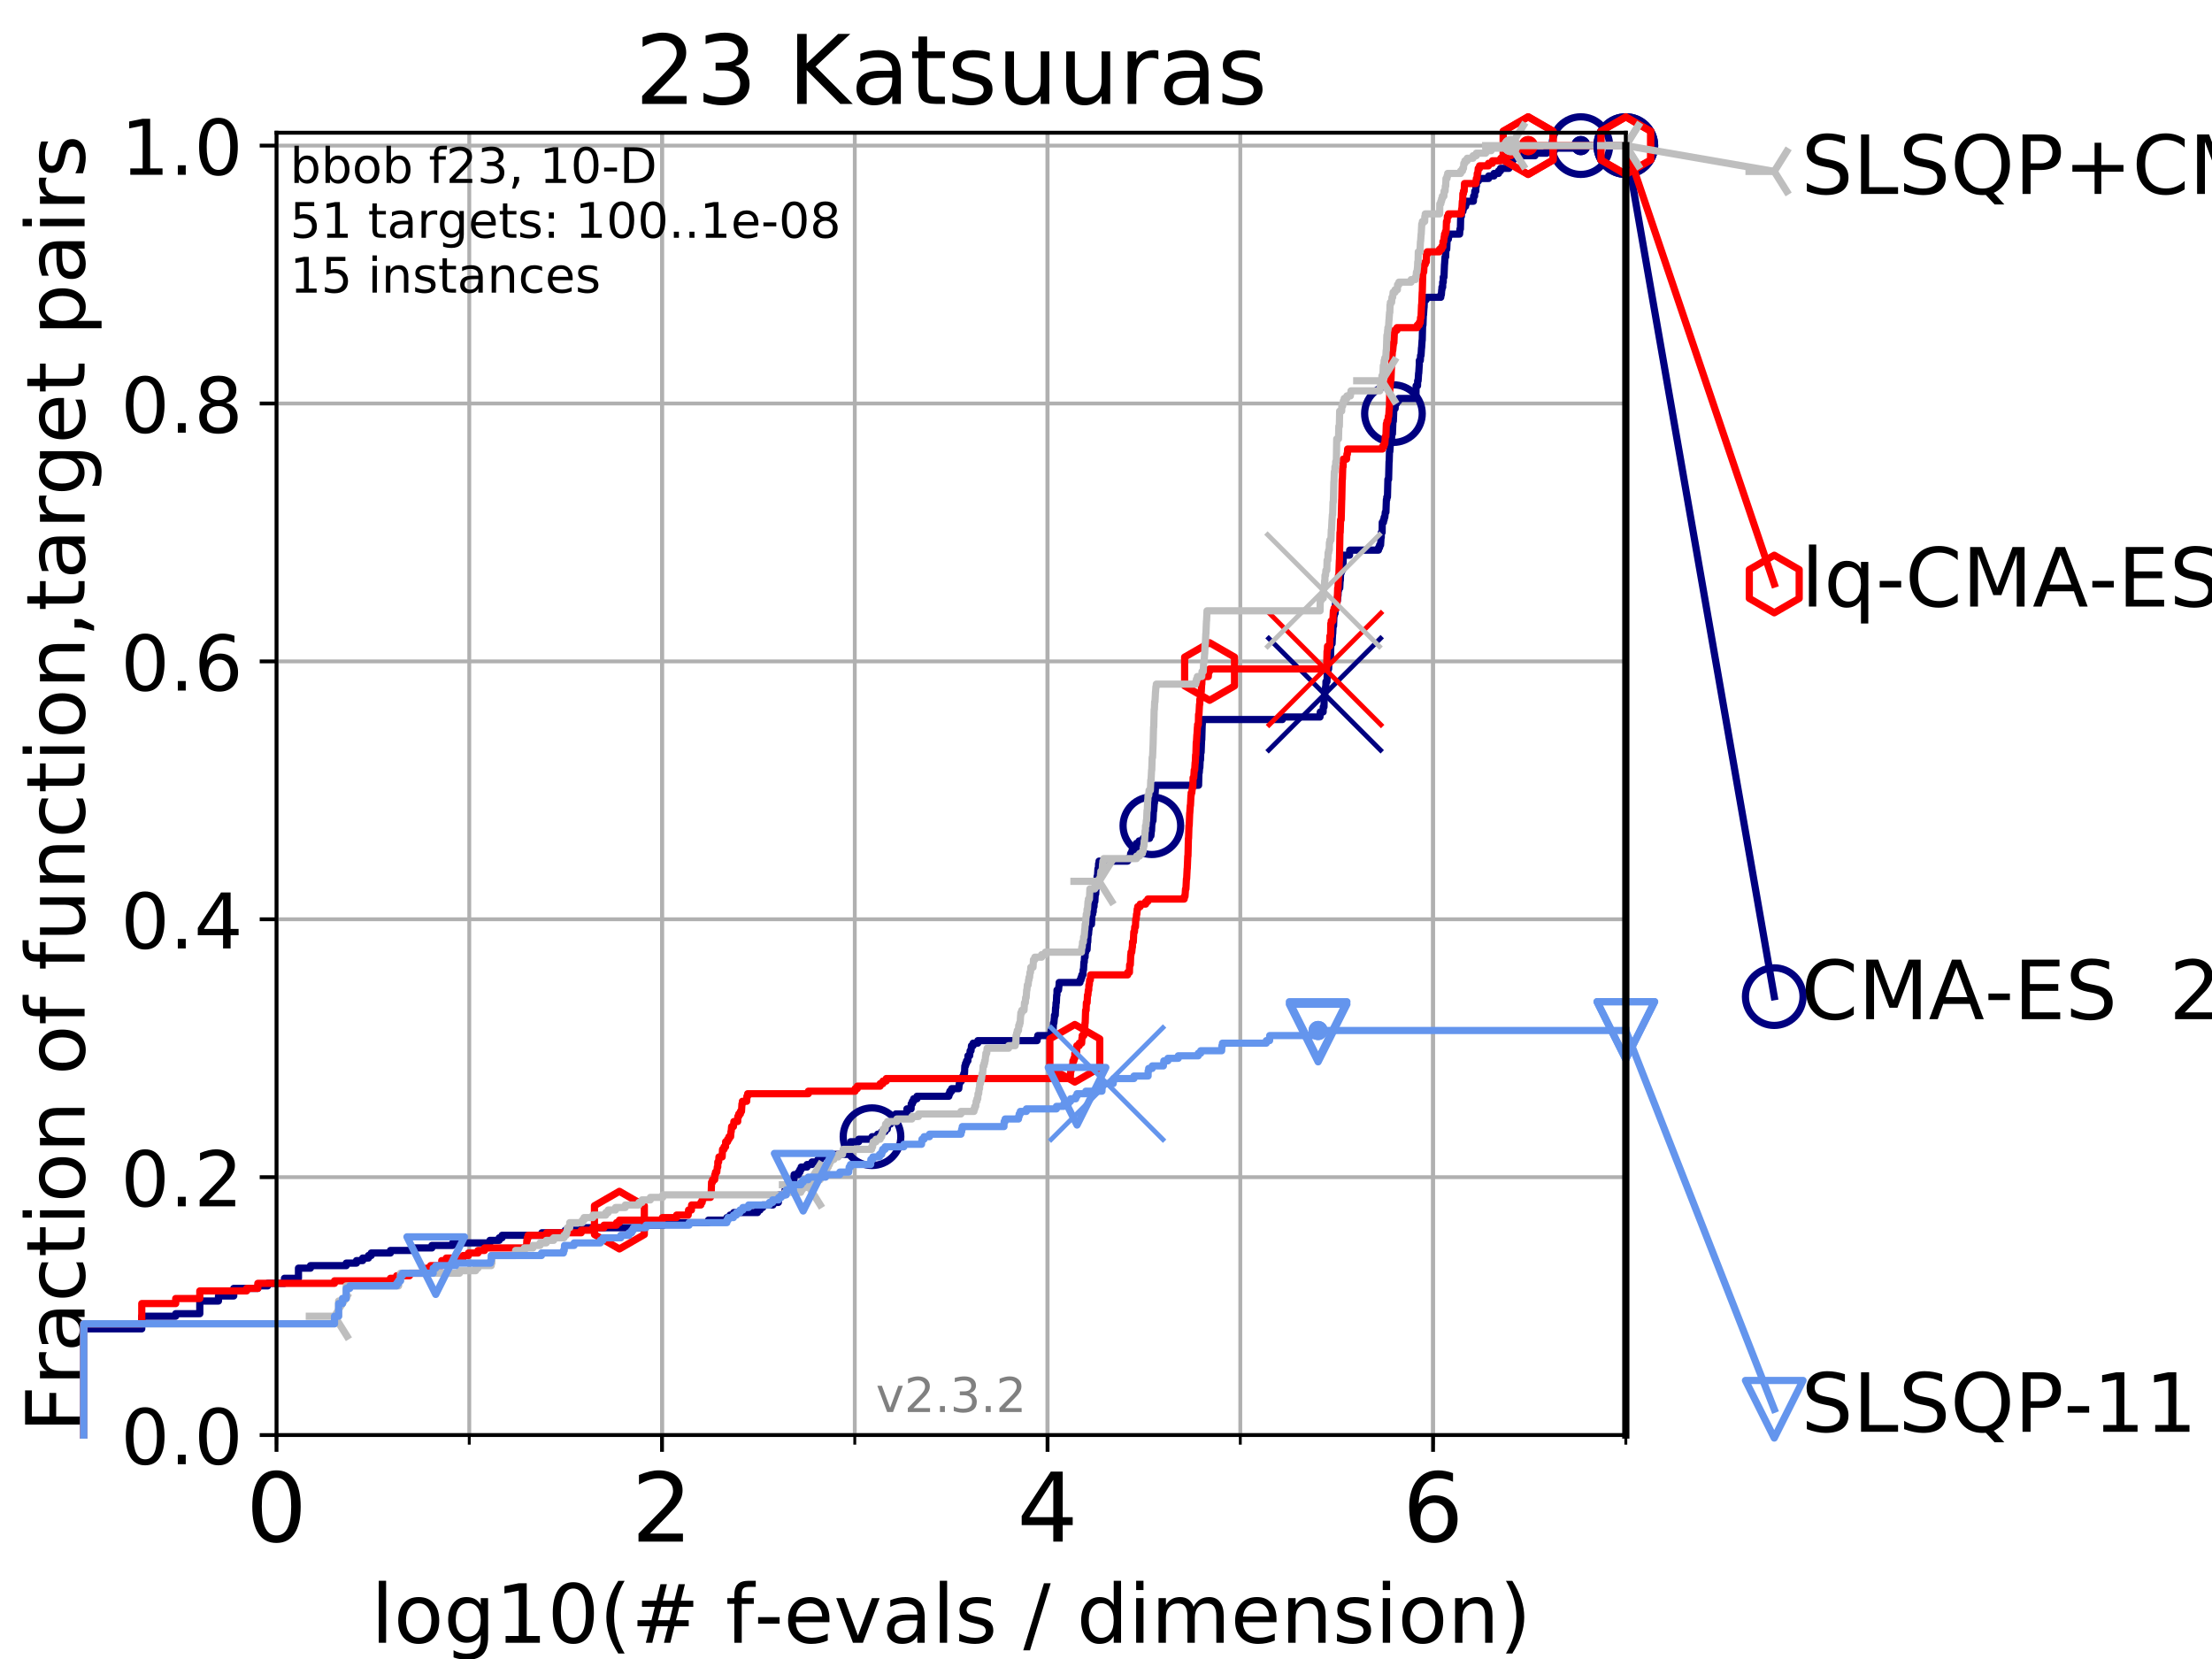 <?xml version="1.0" encoding="utf-8" standalone="no"?>
<!DOCTYPE svg PUBLIC "-//W3C//DTD SVG 1.1//EN"
  "http://www.w3.org/Graphics/SVG/1.1/DTD/svg11.dtd">
<!-- Created with matplotlib (https://matplotlib.org/) -->
<svg height="345.6pt" version="1.1" viewBox="0 0 460.8 345.6" width="460.8pt" xmlns="http://www.w3.org/2000/svg" xmlns:xlink="http://www.w3.org/1999/xlink">
 <defs>
  <style type="text/css">
*{stroke-linecap:butt;stroke-linejoin:round;}
  </style>
 </defs>
 <g id="figure_1">
  <g id="patch_1">
   <path d="M 0 345.6 
L 460.8 345.6 
L 460.8 0 
L 0 0 
z
" style="fill:#ffffff;"/>
  </g>
  <g id="axes_1">
   <g id="patch_2">
    <path d="M 57.6 298.944 
L 338.688 298.944 
L 338.688 27.648 
L 57.6 27.648 
z
" style="fill:#ffffff;"/>
   </g>
   <g id="matplotlib.axis_1">
    <g id="xtick_1">
     <g id="line2d_1">
      <path clip-path="url(#pce0ecb75c5)" d="M 57.6 298.944 
L 57.6 27.648 
" style="fill:none;stroke:#b0b0b0;stroke-linecap:square;stroke-width:0.8;"/>
     </g>
     <g id="line2d_2">
      <defs>
       <path d="M 0 0 
L 0 3.5 
" id="m37c8097292" style="stroke:#000000;stroke-width:0.8;"/>
      </defs>
      <g>
       <use style="stroke:#000000;stroke-width:0.8;" x="57.6" xlink:href="#m37c8097292" y="298.944"/>
      </g>
     </g>
     <g id="text_1">
      <!-- 0 -->
      <defs>
       <path d="M 31.781 66.406 
Q 24.172 66.406 20.328 58.906 
Q 16.5 51.422 16.5 36.375 
Q 16.5 21.391 20.328 13.891 
Q 24.172 6.391 31.781 6.391 
Q 39.453 6.391 43.281 13.891 
Q 47.125 21.391 47.125 36.375 
Q 47.125 51.422 43.281 58.906 
Q 39.453 66.406 31.781 66.406 
z
M 31.781 74.219 
Q 44.047 74.219 50.516 64.516 
Q 56.984 54.828 56.984 36.375 
Q 56.984 17.969 50.516 8.266 
Q 44.047 -1.422 31.781 -1.422 
Q 19.531 -1.422 13.062 8.266 
Q 6.594 17.969 6.594 36.375 
Q 6.594 54.828 13.062 64.516 
Q 19.531 74.219 31.781 74.219 
z
" id="DejaVuSans-48"/>
      </defs>
      <g transform="translate(51.237 321.141)scale(0.2 -0.2)">
       <use xlink:href="#DejaVuSans-48"/>
      </g>
     </g>
    </g>
    <g id="xtick_2">
     <g id="line2d_3">
      <path clip-path="url(#pce0ecb75c5)" d="M 137.911 298.944 
L 137.911 27.648 
" style="fill:none;stroke:#b0b0b0;stroke-linecap:square;stroke-width:0.8;"/>
     </g>
     <g id="line2d_4">
      <g>
       <use style="stroke:#000000;stroke-width:0.8;" x="137.911" xlink:href="#m37c8097292" y="298.944"/>
      </g>
     </g>
     <g id="text_2">
      <!-- 2 -->
      <defs>
       <path d="M 19.188 8.297 
L 53.609 8.297 
L 53.609 0 
L 7.328 0 
L 7.328 8.297 
Q 12.938 14.109 22.625 23.891 
Q 32.328 33.688 34.812 36.531 
Q 39.547 41.844 41.422 45.531 
Q 43.312 49.219 43.312 52.781 
Q 43.312 58.594 39.234 62.25 
Q 35.156 65.922 28.609 65.922 
Q 23.969 65.922 18.812 64.312 
Q 13.672 62.703 7.812 59.422 
L 7.812 69.391 
Q 13.766 71.781 18.938 73 
Q 24.125 74.219 28.422 74.219 
Q 39.75 74.219 46.484 68.547 
Q 53.219 62.891 53.219 53.422 
Q 53.219 48.922 51.531 44.891 
Q 49.859 40.875 45.406 35.406 
Q 44.188 33.984 37.641 27.219 
Q 31.109 20.453 19.188 8.297 
z
" id="DejaVuSans-50"/>
      </defs>
      <g transform="translate(131.548 321.141)scale(0.2 -0.2)">
       <use xlink:href="#DejaVuSans-50"/>
      </g>
     </g>
    </g>
    <g id="xtick_3">
     <g id="line2d_5">
      <path clip-path="url(#pce0ecb75c5)" d="M 218.222 298.944 
L 218.222 27.648 
" style="fill:none;stroke:#b0b0b0;stroke-linecap:square;stroke-width:0.8;"/>
     </g>
     <g id="line2d_6">
      <g>
       <use style="stroke:#000000;stroke-width:0.8;" x="218.222" xlink:href="#m37c8097292" y="298.944"/>
      </g>
     </g>
     <g id="text_3">
      <!-- 4 -->
      <defs>
       <path d="M 37.797 64.312 
L 12.891 25.391 
L 37.797 25.391 
z
M 35.203 72.906 
L 47.609 72.906 
L 47.609 25.391 
L 58.016 25.391 
L 58.016 17.188 
L 47.609 17.188 
L 47.609 0 
L 37.797 0 
L 37.797 17.188 
L 4.891 17.188 
L 4.891 26.703 
z
" id="DejaVuSans-52"/>
      </defs>
      <g transform="translate(211.859 321.141)scale(0.2 -0.2)">
       <use xlink:href="#DejaVuSans-52"/>
      </g>
     </g>
    </g>
    <g id="xtick_4">
     <g id="line2d_7">
      <path clip-path="url(#pce0ecb75c5)" d="M 298.533 298.944 
L 298.533 27.648 
" style="fill:none;stroke:#b0b0b0;stroke-linecap:square;stroke-width:0.8;"/>
     </g>
     <g id="line2d_8">
      <g>
       <use style="stroke:#000000;stroke-width:0.8;" x="298.533" xlink:href="#m37c8097292" y="298.944"/>
      </g>
     </g>
     <g id="text_4">
      <!-- 6 -->
      <defs>
       <path d="M 33.016 40.375 
Q 26.375 40.375 22.484 35.828 
Q 18.609 31.297 18.609 23.391 
Q 18.609 15.531 22.484 10.953 
Q 26.375 6.391 33.016 6.391 
Q 39.656 6.391 43.531 10.953 
Q 47.406 15.531 47.406 23.391 
Q 47.406 31.297 43.531 35.828 
Q 39.656 40.375 33.016 40.375 
z
M 52.594 71.297 
L 52.594 62.312 
Q 48.875 64.062 45.094 64.984 
Q 41.312 65.922 37.594 65.922 
Q 27.828 65.922 22.672 59.328 
Q 17.531 52.734 16.797 39.406 
Q 19.672 43.656 24.016 45.922 
Q 28.375 48.188 33.594 48.188 
Q 44.578 48.188 50.953 41.516 
Q 57.328 34.859 57.328 23.391 
Q 57.328 12.156 50.688 5.359 
Q 44.047 -1.422 33.016 -1.422 
Q 20.359 -1.422 13.672 8.266 
Q 6.984 17.969 6.984 36.375 
Q 6.984 53.656 15.188 63.938 
Q 23.391 74.219 37.203 74.219 
Q 40.922 74.219 44.703 73.484 
Q 48.484 72.75 52.594 71.297 
z
" id="DejaVuSans-54"/>
      </defs>
      <g transform="translate(292.17 321.141)scale(0.2 -0.2)">
       <use xlink:href="#DejaVuSans-54"/>
      </g>
     </g>
    </g>
    <g id="xtick_5">
     <g id="line2d_9">
      <path clip-path="url(#pce0ecb75c5)" d="M 57.6 298.944 
L 57.6 27.648 
" style="fill:none;stroke:#b0b0b0;stroke-linecap:square;stroke-width:0.8;"/>
     </g>
     <g id="line2d_10">
      <defs>
       <path d="M 0 0 
L 0 2 
" id="m51fa8b7f82" style="stroke:#000000;stroke-width:0.6;"/>
      </defs>
      <g>
       <use style="stroke:#000000;stroke-width:0.6;" x="57.6" xlink:href="#m51fa8b7f82" y="298.944"/>
      </g>
     </g>
    </g>
    <g id="xtick_6">
     <g id="line2d_11">
      <path clip-path="url(#pce0ecb75c5)" d="M 97.755 298.944 
L 97.755 27.648 
" style="fill:none;stroke:#b0b0b0;stroke-linecap:square;stroke-width:0.8;"/>
     </g>
     <g id="line2d_12">
      <g>
       <use style="stroke:#000000;stroke-width:0.6;" x="97.755" xlink:href="#m51fa8b7f82" y="298.944"/>
      </g>
     </g>
    </g>
    <g id="xtick_7">
     <g id="line2d_13">
      <path clip-path="url(#pce0ecb75c5)" d="M 137.911 298.944 
L 137.911 27.648 
" style="fill:none;stroke:#b0b0b0;stroke-linecap:square;stroke-width:0.8;"/>
     </g>
     <g id="line2d_14">
      <g>
       <use style="stroke:#000000;stroke-width:0.6;" x="137.911" xlink:href="#m51fa8b7f82" y="298.944"/>
      </g>
     </g>
    </g>
    <g id="xtick_8">
     <g id="line2d_15">
      <path clip-path="url(#pce0ecb75c5)" d="M 178.066 298.944 
L 178.066 27.648 
" style="fill:none;stroke:#b0b0b0;stroke-linecap:square;stroke-width:0.8;"/>
     </g>
     <g id="line2d_16">
      <g>
       <use style="stroke:#000000;stroke-width:0.6;" x="178.066" xlink:href="#m51fa8b7f82" y="298.944"/>
      </g>
     </g>
    </g>
    <g id="xtick_9">
     <g id="line2d_17">
      <path clip-path="url(#pce0ecb75c5)" d="M 218.222 298.944 
L 218.222 27.648 
" style="fill:none;stroke:#b0b0b0;stroke-linecap:square;stroke-width:0.8;"/>
     </g>
     <g id="line2d_18">
      <g>
       <use style="stroke:#000000;stroke-width:0.6;" x="218.222" xlink:href="#m51fa8b7f82" y="298.944"/>
      </g>
     </g>
    </g>
    <g id="xtick_10">
     <g id="line2d_19">
      <path clip-path="url(#pce0ecb75c5)" d="M 258.377 298.944 
L 258.377 27.648 
" style="fill:none;stroke:#b0b0b0;stroke-linecap:square;stroke-width:0.8;"/>
     </g>
     <g id="line2d_20">
      <g>
       <use style="stroke:#000000;stroke-width:0.6;" x="258.377" xlink:href="#m51fa8b7f82" y="298.944"/>
      </g>
     </g>
    </g>
    <g id="xtick_11">
     <g id="line2d_21">
      <path clip-path="url(#pce0ecb75c5)" d="M 298.533 298.944 
L 298.533 27.648 
" style="fill:none;stroke:#b0b0b0;stroke-linecap:square;stroke-width:0.8;"/>
     </g>
     <g id="line2d_22">
      <g>
       <use style="stroke:#000000;stroke-width:0.6;" x="298.533" xlink:href="#m51fa8b7f82" y="298.944"/>
      </g>
     </g>
    </g>
    <g id="xtick_12">
     <g id="line2d_23">
      <path clip-path="url(#pce0ecb75c5)" d="M 338.688 298.944 
L 338.688 27.648 
" style="fill:none;stroke:#b0b0b0;stroke-linecap:square;stroke-width:0.8;"/>
     </g>
     <g id="line2d_24">
      <g>
       <use style="stroke:#000000;stroke-width:0.6;" x="338.688" xlink:href="#m51fa8b7f82" y="298.944"/>
      </g>
     </g>
    </g>
    <g id="text_5">
     <!-- log10(# f-evals / dimension) -->
     <defs>
      <path d="M 9.422 75.984 
L 18.406 75.984 
L 18.406 0 
L 9.422 0 
z
" id="DejaVuSans-108"/>
      <path d="M 30.609 48.391 
Q 23.391 48.391 19.188 42.75 
Q 14.984 37.109 14.984 27.297 
Q 14.984 17.484 19.156 11.844 
Q 23.344 6.203 30.609 6.203 
Q 37.797 6.203 41.984 11.859 
Q 46.188 17.531 46.188 27.297 
Q 46.188 37.016 41.984 42.703 
Q 37.797 48.391 30.609 48.391 
z
M 30.609 56 
Q 42.328 56 49.016 48.375 
Q 55.719 40.766 55.719 27.297 
Q 55.719 13.875 49.016 6.219 
Q 42.328 -1.422 30.609 -1.422 
Q 18.844 -1.422 12.172 6.219 
Q 5.516 13.875 5.516 27.297 
Q 5.516 40.766 12.172 48.375 
Q 18.844 56 30.609 56 
z
" id="DejaVuSans-111"/>
      <path d="M 45.406 27.984 
Q 45.406 37.75 41.375 43.109 
Q 37.359 48.484 30.078 48.484 
Q 22.859 48.484 18.828 43.109 
Q 14.797 37.75 14.797 27.984 
Q 14.797 18.266 18.828 12.891 
Q 22.859 7.516 30.078 7.516 
Q 37.359 7.516 41.375 12.891 
Q 45.406 18.266 45.406 27.984 
z
M 54.391 6.781 
Q 54.391 -7.172 48.188 -13.984 
Q 42 -20.797 29.203 -20.797 
Q 24.469 -20.797 20.266 -20.094 
Q 16.062 -19.391 12.109 -17.922 
L 12.109 -9.188 
Q 16.062 -11.328 19.922 -12.344 
Q 23.781 -13.375 27.781 -13.375 
Q 36.625 -13.375 41.016 -8.766 
Q 45.406 -4.156 45.406 5.172 
L 45.406 9.625 
Q 42.625 4.781 38.281 2.391 
Q 33.938 0 27.875 0 
Q 17.828 0 11.672 7.656 
Q 5.516 15.328 5.516 27.984 
Q 5.516 40.672 11.672 48.328 
Q 17.828 56 27.875 56 
Q 33.938 56 38.281 53.609 
Q 42.625 51.219 45.406 46.391 
L 45.406 54.688 
L 54.391 54.688 
z
" id="DejaVuSans-103"/>
      <path d="M 12.406 8.297 
L 28.516 8.297 
L 28.516 63.922 
L 10.984 60.406 
L 10.984 69.391 
L 28.422 72.906 
L 38.281 72.906 
L 38.281 8.297 
L 54.391 8.297 
L 54.391 0 
L 12.406 0 
z
" id="DejaVuSans-49"/>
      <path d="M 31 75.875 
Q 24.469 64.656 21.281 53.656 
Q 18.109 42.672 18.109 31.391 
Q 18.109 20.125 21.312 9.062 
Q 24.516 -2 31 -13.188 
L 23.188 -13.188 
Q 15.875 -1.703 12.234 9.375 
Q 8.594 20.453 8.594 31.391 
Q 8.594 42.281 12.203 53.312 
Q 15.828 64.359 23.188 75.875 
z
" id="DejaVuSans-40"/>
      <path d="M 51.125 44 
L 36.922 44 
L 32.812 27.688 
L 47.125 27.688 
z
M 43.797 71.781 
L 38.719 51.516 
L 52.984 51.516 
L 58.109 71.781 
L 65.922 71.781 
L 60.891 51.516 
L 76.125 51.516 
L 76.125 44 
L 58.984 44 
L 54.984 27.688 
L 70.516 27.688 
L 70.516 20.219 
L 53.078 20.219 
L 48 0 
L 40.188 0 
L 45.219 20.219 
L 30.906 20.219 
L 25.875 0 
L 18.016 0 
L 23.094 20.219 
L 7.719 20.219 
L 7.719 27.688 
L 24.906 27.688 
L 29 44 
L 13.281 44 
L 13.281 51.516 
L 30.906 51.516 
L 35.891 71.781 
z
" id="DejaVuSans-35"/>
      <path id="DejaVuSans-32"/>
      <path d="M 37.109 75.984 
L 37.109 68.5 
L 28.516 68.5 
Q 23.688 68.5 21.797 66.547 
Q 19.922 64.594 19.922 59.516 
L 19.922 54.688 
L 34.719 54.688 
L 34.719 47.703 
L 19.922 47.703 
L 19.922 0 
L 10.891 0 
L 10.891 47.703 
L 2.297 47.703 
L 2.297 54.688 
L 10.891 54.688 
L 10.891 58.5 
Q 10.891 67.625 15.141 71.797 
Q 19.391 75.984 28.609 75.984 
z
" id="DejaVuSans-102"/>
      <path d="M 4.891 31.391 
L 31.203 31.391 
L 31.203 23.391 
L 4.891 23.391 
z
" id="DejaVuSans-45"/>
      <path d="M 56.203 29.594 
L 56.203 25.203 
L 14.891 25.203 
Q 15.484 15.922 20.484 11.062 
Q 25.484 6.203 34.422 6.203 
Q 39.594 6.203 44.453 7.469 
Q 49.312 8.734 54.109 11.281 
L 54.109 2.781 
Q 49.266 0.734 44.188 -0.344 
Q 39.109 -1.422 33.891 -1.422 
Q 20.797 -1.422 13.156 6.188 
Q 5.516 13.812 5.516 26.812 
Q 5.516 40.234 12.766 48.109 
Q 20.016 56 32.328 56 
Q 43.359 56 49.781 48.891 
Q 56.203 41.797 56.203 29.594 
z
M 47.219 32.234 
Q 47.125 39.594 43.094 43.984 
Q 39.062 48.391 32.422 48.391 
Q 24.906 48.391 20.391 44.141 
Q 15.875 39.891 15.188 32.172 
z
" id="DejaVuSans-101"/>
      <path d="M 2.984 54.688 
L 12.5 54.688 
L 29.594 8.797 
L 46.688 54.688 
L 56.203 54.688 
L 35.688 0 
L 23.484 0 
z
" id="DejaVuSans-118"/>
      <path d="M 34.281 27.484 
Q 23.391 27.484 19.188 25 
Q 14.984 22.516 14.984 16.5 
Q 14.984 11.719 18.141 8.906 
Q 21.297 6.109 26.703 6.109 
Q 34.188 6.109 38.703 11.406 
Q 43.219 16.703 43.219 25.484 
L 43.219 27.484 
z
M 52.203 31.203 
L 52.203 0 
L 43.219 0 
L 43.219 8.297 
Q 40.141 3.328 35.547 0.953 
Q 30.953 -1.422 24.312 -1.422 
Q 15.922 -1.422 10.953 3.297 
Q 6 8.016 6 15.922 
Q 6 25.141 12.172 29.828 
Q 18.359 34.516 30.609 34.516 
L 43.219 34.516 
L 43.219 35.406 
Q 43.219 41.609 39.141 45 
Q 35.062 48.391 27.688 48.391 
Q 23 48.391 18.547 47.266 
Q 14.109 46.141 10.016 43.891 
L 10.016 52.203 
Q 14.938 54.109 19.578 55.047 
Q 24.219 56 28.609 56 
Q 40.484 56 46.344 49.844 
Q 52.203 43.703 52.203 31.203 
z
" id="DejaVuSans-97"/>
      <path d="M 44.281 53.078 
L 44.281 44.578 
Q 40.484 46.531 36.375 47.5 
Q 32.281 48.484 27.875 48.484 
Q 21.188 48.484 17.844 46.438 
Q 14.5 44.391 14.5 40.281 
Q 14.5 37.156 16.891 35.375 
Q 19.281 33.594 26.516 31.984 
L 29.594 31.297 
Q 39.156 29.25 43.188 25.516 
Q 47.219 21.781 47.219 15.094 
Q 47.219 7.469 41.188 3.016 
Q 35.156 -1.422 24.609 -1.422 
Q 20.219 -1.422 15.453 -0.562 
Q 10.688 0.297 5.422 2 
L 5.422 11.281 
Q 10.406 8.688 15.234 7.391 
Q 20.062 6.109 24.812 6.109 
Q 31.156 6.109 34.562 8.281 
Q 37.984 10.453 37.984 14.406 
Q 37.984 18.062 35.516 20.016 
Q 33.062 21.969 24.703 23.781 
L 21.578 24.516 
Q 13.234 26.266 9.516 29.906 
Q 5.812 33.547 5.812 39.891 
Q 5.812 47.609 11.281 51.797 
Q 16.75 56 26.812 56 
Q 31.781 56 36.172 55.266 
Q 40.578 54.547 44.281 53.078 
z
" id="DejaVuSans-115"/>
      <path d="M 25.391 72.906 
L 33.688 72.906 
L 8.297 -9.281 
L 0 -9.281 
z
" id="DejaVuSans-47"/>
      <path d="M 45.406 46.391 
L 45.406 75.984 
L 54.391 75.984 
L 54.391 0 
L 45.406 0 
L 45.406 8.203 
Q 42.578 3.328 38.25 0.953 
Q 33.938 -1.422 27.875 -1.422 
Q 17.969 -1.422 11.734 6.484 
Q 5.516 14.406 5.516 27.297 
Q 5.516 40.188 11.734 48.094 
Q 17.969 56 27.875 56 
Q 33.938 56 38.25 53.625 
Q 42.578 51.266 45.406 46.391 
z
M 14.797 27.297 
Q 14.797 17.391 18.875 11.75 
Q 22.953 6.109 30.078 6.109 
Q 37.203 6.109 41.297 11.75 
Q 45.406 17.391 45.406 27.297 
Q 45.406 37.203 41.297 42.844 
Q 37.203 48.484 30.078 48.484 
Q 22.953 48.484 18.875 42.844 
Q 14.797 37.203 14.797 27.297 
z
" id="DejaVuSans-100"/>
      <path d="M 9.422 54.688 
L 18.406 54.688 
L 18.406 0 
L 9.422 0 
z
M 9.422 75.984 
L 18.406 75.984 
L 18.406 64.594 
L 9.422 64.594 
z
" id="DejaVuSans-105"/>
      <path d="M 52 44.188 
Q 55.375 50.25 60.062 53.125 
Q 64.75 56 71.094 56 
Q 79.641 56 84.281 50.016 
Q 88.922 44.047 88.922 33.016 
L 88.922 0 
L 79.891 0 
L 79.891 32.719 
Q 79.891 40.578 77.094 44.375 
Q 74.312 48.188 68.609 48.188 
Q 61.625 48.188 57.562 43.547 
Q 53.516 38.922 53.516 30.906 
L 53.516 0 
L 44.484 0 
L 44.484 32.719 
Q 44.484 40.625 41.703 44.406 
Q 38.922 48.188 33.109 48.188 
Q 26.219 48.188 22.156 43.531 
Q 18.109 38.875 18.109 30.906 
L 18.109 0 
L 9.078 0 
L 9.078 54.688 
L 18.109 54.688 
L 18.109 46.188 
Q 21.188 51.219 25.484 53.609 
Q 29.781 56 35.688 56 
Q 41.656 56 45.828 52.969 
Q 50 49.953 52 44.188 
z
" id="DejaVuSans-109"/>
      <path d="M 54.891 33.016 
L 54.891 0 
L 45.906 0 
L 45.906 32.719 
Q 45.906 40.484 42.875 44.328 
Q 39.844 48.188 33.797 48.188 
Q 26.516 48.188 22.312 43.547 
Q 18.109 38.922 18.109 30.906 
L 18.109 0 
L 9.078 0 
L 9.078 54.688 
L 18.109 54.688 
L 18.109 46.188 
Q 21.344 51.125 25.703 53.562 
Q 30.078 56 35.797 56 
Q 45.219 56 50.047 50.172 
Q 54.891 44.344 54.891 33.016 
z
" id="DejaVuSans-110"/>
      <path d="M 8.016 75.875 
L 15.828 75.875 
Q 23.141 64.359 26.781 53.312 
Q 30.422 42.281 30.422 31.391 
Q 30.422 20.453 26.781 9.375 
Q 23.141 -1.703 15.828 -13.188 
L 8.016 -13.188 
Q 14.5 -2 17.703 9.062 
Q 20.906 20.125 20.906 31.391 
Q 20.906 42.672 17.703 53.656 
Q 14.5 64.656 8.016 75.875 
z
" id="DejaVuSans-41"/>
     </defs>
     <g transform="translate(77.303 342.218)scale(0.17 -0.17)">
      <use xlink:href="#DejaVuSans-108"/>
      <use x="27.783" xlink:href="#DejaVuSans-111"/>
      <use x="88.965" xlink:href="#DejaVuSans-103"/>
      <use x="152.441" xlink:href="#DejaVuSans-49"/>
      <use x="216.064" xlink:href="#DejaVuSans-48"/>
      <use x="279.688" xlink:href="#DejaVuSans-40"/>
      <use x="318.701" xlink:href="#DejaVuSans-35"/>
      <use x="402.49" xlink:href="#DejaVuSans-32"/>
      <use x="434.277" xlink:href="#DejaVuSans-102"/>
      <use x="469.404" xlink:href="#DejaVuSans-45"/>
      <use x="505.488" xlink:href="#DejaVuSans-101"/>
      <use x="567.012" xlink:href="#DejaVuSans-118"/>
      <use x="626.191" xlink:href="#DejaVuSans-97"/>
      <use x="687.471" xlink:href="#DejaVuSans-108"/>
      <use x="715.254" xlink:href="#DejaVuSans-115"/>
      <use x="767.354" xlink:href="#DejaVuSans-32"/>
      <use x="799.141" xlink:href="#DejaVuSans-47"/>
      <use x="832.832" xlink:href="#DejaVuSans-32"/>
      <use x="864.619" xlink:href="#DejaVuSans-100"/>
      <use x="928.096" xlink:href="#DejaVuSans-105"/>
      <use x="955.879" xlink:href="#DejaVuSans-109"/>
      <use x="1053.291" xlink:href="#DejaVuSans-101"/>
      <use x="1114.814" xlink:href="#DejaVuSans-110"/>
      <use x="1178.193" xlink:href="#DejaVuSans-115"/>
      <use x="1230.293" xlink:href="#DejaVuSans-105"/>
      <use x="1258.076" xlink:href="#DejaVuSans-111"/>
      <use x="1319.258" xlink:href="#DejaVuSans-110"/>
      <use x="1382.637" xlink:href="#DejaVuSans-41"/>
     </g>
    </g>
   </g>
   <g id="matplotlib.axis_2">
    <g id="ytick_1">
     <g id="line2d_25">
      <path clip-path="url(#pce0ecb75c5)" d="M 57.6 298.944 
L 338.688 298.944 
" style="fill:none;stroke:#b0b0b0;stroke-linecap:square;stroke-width:0.8;"/>
     </g>
     <g id="line2d_26">
      <defs>
       <path d="M 0 0 
L -3.5 0 
" id="mcca49a14ff" style="stroke:#000000;stroke-width:0.8;"/>
      </defs>
      <g>
       <use style="stroke:#000000;stroke-width:0.8;" x="57.6" xlink:href="#mcca49a14ff" y="298.944"/>
      </g>
     </g>
     <g id="text_6">
      <!-- 0.0 -->
      <defs>
       <path d="M 10.688 12.406 
L 21 12.406 
L 21 0 
L 10.688 0 
z
" id="DejaVuSans-46"/>
      </defs>
      <g transform="translate(25.155 305.023)scale(0.16 -0.16)">
       <use xlink:href="#DejaVuSans-48"/>
       <use x="63.623" xlink:href="#DejaVuSans-46"/>
       <use x="95.41" xlink:href="#DejaVuSans-48"/>
      </g>
     </g>
    </g>
    <g id="ytick_2">
     <g id="line2d_27">
      <path clip-path="url(#pce0ecb75c5)" d="M 57.6 245.222 
L 338.688 245.222 
" style="fill:none;stroke:#b0b0b0;stroke-linecap:square;stroke-width:0.8;"/>
     </g>
     <g id="line2d_28">
      <g>
       <use style="stroke:#000000;stroke-width:0.8;" x="57.6" xlink:href="#mcca49a14ff" y="245.222"/>
      </g>
     </g>
     <g id="text_7">
      <!-- 0.2 -->
      <g transform="translate(25.155 251.301)scale(0.16 -0.16)">
       <use xlink:href="#DejaVuSans-48"/>
       <use x="63.623" xlink:href="#DejaVuSans-46"/>
       <use x="95.41" xlink:href="#DejaVuSans-50"/>
      </g>
     </g>
    </g>
    <g id="ytick_3">
     <g id="line2d_29">
      <path clip-path="url(#pce0ecb75c5)" d="M 57.6 191.5 
L 338.688 191.5 
" style="fill:none;stroke:#b0b0b0;stroke-linecap:square;stroke-width:0.8;"/>
     </g>
     <g id="line2d_30">
      <g>
       <use style="stroke:#000000;stroke-width:0.8;" x="57.6" xlink:href="#mcca49a14ff" y="191.5"/>
      </g>
     </g>
     <g id="text_8">
      <!-- 0.4 -->
      <g transform="translate(25.155 197.579)scale(0.16 -0.16)">
       <use xlink:href="#DejaVuSans-48"/>
       <use x="63.623" xlink:href="#DejaVuSans-46"/>
       <use x="95.41" xlink:href="#DejaVuSans-52"/>
      </g>
     </g>
    </g>
    <g id="ytick_4">
     <g id="line2d_31">
      <path clip-path="url(#pce0ecb75c5)" d="M 57.6 137.778 
L 338.688 137.778 
" style="fill:none;stroke:#b0b0b0;stroke-linecap:square;stroke-width:0.8;"/>
     </g>
     <g id="line2d_32">
      <g>
       <use style="stroke:#000000;stroke-width:0.8;" x="57.6" xlink:href="#mcca49a14ff" y="137.778"/>
      </g>
     </g>
     <g id="text_9">
      <!-- 0.6 -->
      <g transform="translate(25.155 143.857)scale(0.16 -0.16)">
       <use xlink:href="#DejaVuSans-48"/>
       <use x="63.623" xlink:href="#DejaVuSans-46"/>
       <use x="95.41" xlink:href="#DejaVuSans-54"/>
      </g>
     </g>
    </g>
    <g id="ytick_5">
     <g id="line2d_33">
      <path clip-path="url(#pce0ecb75c5)" d="M 57.6 84.056 
L 338.688 84.056 
" style="fill:none;stroke:#b0b0b0;stroke-linecap:square;stroke-width:0.8;"/>
     </g>
     <g id="line2d_34">
      <g>
       <use style="stroke:#000000;stroke-width:0.8;" x="57.6" xlink:href="#mcca49a14ff" y="84.056"/>
      </g>
     </g>
     <g id="text_10">
      <!-- 0.8 -->
      <defs>
       <path d="M 31.781 34.625 
Q 24.75 34.625 20.719 30.859 
Q 16.703 27.094 16.703 20.516 
Q 16.703 13.922 20.719 10.156 
Q 24.75 6.391 31.781 6.391 
Q 38.812 6.391 42.859 10.172 
Q 46.922 13.969 46.922 20.516 
Q 46.922 27.094 42.891 30.859 
Q 38.875 34.625 31.781 34.625 
z
M 21.922 38.812 
Q 15.578 40.375 12.031 44.719 
Q 8.5 49.078 8.5 55.328 
Q 8.5 64.062 14.719 69.141 
Q 20.953 74.219 31.781 74.219 
Q 42.672 74.219 48.875 69.141 
Q 55.078 64.062 55.078 55.328 
Q 55.078 49.078 51.531 44.719 
Q 48 40.375 41.703 38.812 
Q 48.828 37.156 52.797 32.312 
Q 56.781 27.484 56.781 20.516 
Q 56.781 9.906 50.312 4.234 
Q 43.844 -1.422 31.781 -1.422 
Q 19.734 -1.422 13.25 4.234 
Q 6.781 9.906 6.781 20.516 
Q 6.781 27.484 10.781 32.312 
Q 14.797 37.156 21.922 38.812 
z
M 18.312 54.391 
Q 18.312 48.734 21.844 45.562 
Q 25.391 42.391 31.781 42.391 
Q 38.141 42.391 41.719 45.562 
Q 45.312 48.734 45.312 54.391 
Q 45.312 60.062 41.719 63.234 
Q 38.141 66.406 31.781 66.406 
Q 25.391 66.406 21.844 63.234 
Q 18.312 60.062 18.312 54.391 
z
" id="DejaVuSans-56"/>
      </defs>
      <g transform="translate(25.155 90.135)scale(0.16 -0.16)">
       <use xlink:href="#DejaVuSans-48"/>
       <use x="63.623" xlink:href="#DejaVuSans-46"/>
       <use x="95.41" xlink:href="#DejaVuSans-56"/>
      </g>
     </g>
    </g>
    <g id="ytick_6">
     <g id="line2d_35">
      <path clip-path="url(#pce0ecb75c5)" d="M 57.6 30.334 
L 338.688 30.334 
" style="fill:none;stroke:#b0b0b0;stroke-linecap:square;stroke-width:0.8;"/>
     </g>
     <g id="line2d_36">
      <g>
       <use style="stroke:#000000;stroke-width:0.8;" x="57.6" xlink:href="#mcca49a14ff" y="30.334"/>
      </g>
     </g>
     <g id="text_11">
      <!-- 1.0 -->
      <g transform="translate(25.155 36.413)scale(0.16 -0.16)">
       <use xlink:href="#DejaVuSans-49"/>
       <use x="63.623" xlink:href="#DejaVuSans-46"/>
       <use x="95.41" xlink:href="#DejaVuSans-48"/>
      </g>
     </g>
    </g>
    <g id="text_12">
     <!-- Fraction of function,target pairs -->
     <defs>
      <path d="M 9.812 72.906 
L 51.703 72.906 
L 51.703 64.594 
L 19.672 64.594 
L 19.672 43.109 
L 48.578 43.109 
L 48.578 34.812 
L 19.672 34.812 
L 19.672 0 
L 9.812 0 
z
" id="DejaVuSans-70"/>
      <path d="M 41.109 46.297 
Q 39.594 47.172 37.812 47.578 
Q 36.031 48 33.891 48 
Q 26.266 48 22.188 43.047 
Q 18.109 38.094 18.109 28.812 
L 18.109 0 
L 9.078 0 
L 9.078 54.688 
L 18.109 54.688 
L 18.109 46.188 
Q 20.953 51.172 25.484 53.578 
Q 30.031 56 36.531 56 
Q 37.453 56 38.578 55.875 
Q 39.703 55.766 41.062 55.516 
z
" id="DejaVuSans-114"/>
      <path d="M 48.781 52.594 
L 48.781 44.188 
Q 44.969 46.297 41.141 47.344 
Q 37.312 48.391 33.406 48.391 
Q 24.656 48.391 19.812 42.844 
Q 14.984 37.312 14.984 27.297 
Q 14.984 17.281 19.812 11.734 
Q 24.656 6.203 33.406 6.203 
Q 37.312 6.203 41.141 7.25 
Q 44.969 8.297 48.781 10.406 
L 48.781 2.094 
Q 45.016 0.344 40.984 -0.531 
Q 36.969 -1.422 32.422 -1.422 
Q 20.062 -1.422 12.781 6.344 
Q 5.516 14.109 5.516 27.297 
Q 5.516 40.672 12.859 48.328 
Q 20.219 56 33.016 56 
Q 37.156 56 41.109 55.141 
Q 45.062 54.297 48.781 52.594 
z
" id="DejaVuSans-99"/>
      <path d="M 18.312 70.219 
L 18.312 54.688 
L 36.812 54.688 
L 36.812 47.703 
L 18.312 47.703 
L 18.312 18.016 
Q 18.312 11.328 20.141 9.422 
Q 21.969 7.516 27.594 7.516 
L 36.812 7.516 
L 36.812 0 
L 27.594 0 
Q 17.188 0 13.234 3.875 
Q 9.281 7.766 9.281 18.016 
L 9.281 47.703 
L 2.688 47.703 
L 2.688 54.688 
L 9.281 54.688 
L 9.281 70.219 
z
" id="DejaVuSans-116"/>
      <path d="M 8.5 21.578 
L 8.5 54.688 
L 17.484 54.688 
L 17.484 21.922 
Q 17.484 14.156 20.5 10.266 
Q 23.531 6.391 29.594 6.391 
Q 36.859 6.391 41.078 11.031 
Q 45.312 15.672 45.312 23.688 
L 45.312 54.688 
L 54.297 54.688 
L 54.297 0 
L 45.312 0 
L 45.312 8.406 
Q 42.047 3.422 37.719 1 
Q 33.406 -1.422 27.688 -1.422 
Q 18.266 -1.422 13.375 4.438 
Q 8.5 10.297 8.5 21.578 
z
M 31.109 56 
z
" id="DejaVuSans-117"/>
      <path d="M 11.719 12.406 
L 22.016 12.406 
L 22.016 4 
L 14.016 -11.625 
L 7.719 -11.625 
L 11.719 4 
z
" id="DejaVuSans-44"/>
      <path d="M 18.109 8.203 
L 18.109 -20.797 
L 9.078 -20.797 
L 9.078 54.688 
L 18.109 54.688 
L 18.109 46.391 
Q 20.953 51.266 25.266 53.625 
Q 29.594 56 35.594 56 
Q 45.562 56 51.781 48.094 
Q 58.016 40.188 58.016 27.297 
Q 58.016 14.406 51.781 6.484 
Q 45.562 -1.422 35.594 -1.422 
Q 29.594 -1.422 25.266 0.953 
Q 20.953 3.328 18.109 8.203 
z
M 48.688 27.297 
Q 48.688 37.203 44.609 42.844 
Q 40.531 48.484 33.406 48.484 
Q 26.266 48.484 22.188 42.844 
Q 18.109 37.203 18.109 27.297 
Q 18.109 17.391 22.188 11.75 
Q 26.266 6.109 33.406 6.109 
Q 40.531 6.109 44.609 11.75 
Q 48.688 17.391 48.688 27.297 
z
" id="DejaVuSans-112"/>
     </defs>
     <g transform="translate(17.62 298.435)rotate(-90)scale(0.17 -0.17)">
      <use xlink:href="#DejaVuSans-70"/>
      <use x="57.41" xlink:href="#DejaVuSans-114"/>
      <use x="98.523" xlink:href="#DejaVuSans-97"/>
      <use x="159.803" xlink:href="#DejaVuSans-99"/>
      <use x="214.783" xlink:href="#DejaVuSans-116"/>
      <use x="253.992" xlink:href="#DejaVuSans-105"/>
      <use x="281.775" xlink:href="#DejaVuSans-111"/>
      <use x="342.957" xlink:href="#DejaVuSans-110"/>
      <use x="406.336" xlink:href="#DejaVuSans-32"/>
      <use x="438.123" xlink:href="#DejaVuSans-111"/>
      <use x="499.305" xlink:href="#DejaVuSans-102"/>
      <use x="534.51" xlink:href="#DejaVuSans-32"/>
      <use x="566.297" xlink:href="#DejaVuSans-102"/>
      <use x="601.502" xlink:href="#DejaVuSans-117"/>
      <use x="664.881" xlink:href="#DejaVuSans-110"/>
      <use x="728.26" xlink:href="#DejaVuSans-99"/>
      <use x="783.24" xlink:href="#DejaVuSans-116"/>
      <use x="822.449" xlink:href="#DejaVuSans-105"/>
      <use x="850.232" xlink:href="#DejaVuSans-111"/>
      <use x="911.414" xlink:href="#DejaVuSans-110"/>
      <use x="974.793" xlink:href="#DejaVuSans-44"/>
      <use x="1006.58" xlink:href="#DejaVuSans-116"/>
      <use x="1045.789" xlink:href="#DejaVuSans-97"/>
      <use x="1107.068" xlink:href="#DejaVuSans-114"/>
      <use x="1148.166" xlink:href="#DejaVuSans-103"/>
      <use x="1211.643" xlink:href="#DejaVuSans-101"/>
      <use x="1273.166" xlink:href="#DejaVuSans-116"/>
      <use x="1312.375" xlink:href="#DejaVuSans-32"/>
      <use x="1344.162" xlink:href="#DejaVuSans-112"/>
      <use x="1407.639" xlink:href="#DejaVuSans-97"/>
      <use x="1468.918" xlink:href="#DejaVuSans-105"/>
      <use x="1496.701" xlink:href="#DejaVuSans-114"/>
      <use x="1537.814" xlink:href="#DejaVuSans-115"/>
     </g>
    </g>
   </g>
   <g id="line2d_37">
    <defs>
     <path d="M 0 1.5 
C 0.398 1.5 0.779 1.342 1.061 1.061 
C 1.342 0.779 1.5 0.398 1.5 0 
C 1.5 -0.398 1.342 -0.779 1.061 -1.061 
C 0.779 -1.342 0.398 -1.5 0 -1.5 
C -0.398 -1.5 -0.779 -1.342 -1.061 -1.061 
C -1.342 -0.779 -1.5 -0.398 -1.5 0 
C -1.5 0.398 -1.342 0.779 -1.061 1.061 
C -0.779 1.342 -0.398 1.5 0 1.5 
z
" id="m7783eafef8" style="stroke:#000080;"/>
    </defs>
    <g>
     <use style="fill:#000080;stroke:#000080;" x="329.309" xlink:href="#m7783eafef8" y="30.334"/>
     <use style="fill:#000080;stroke:#000080;" x="329.309" xlink:href="#m7783eafef8" y="30.334"/>
    </g>
   </g>
   <g id="line2d_38">
    <path d="M 17.445 298.944 
L 17.445 276.823 
L 29.533 276.823 
L 29.533 274.19 
L 36.604 274.19 
L 36.604 273.663 
L 41.621 273.663 
L 41.621 271.03 
L 45.512 271.03 
L 45.512 269.976 
L 48.692 269.976 
L 48.692 268.396 
L 53.709 268.396 
L 53.709 267.87 
L 55.763 267.87 
L 55.763 267.343 
L 59.262 267.343 
L 59.262 266.289 
L 62.175 266.289 
L 62.175 264.183 
L 64.671 264.183 
L 64.671 263.656 
L 72.125 263.656 
L 72.125 263.129 
L 74.263 263.129 
L 74.263 262.603 
L 75.556 262.603 
L 75.556 262.076 
L 76.759 262.076 
L 76.759 261.549 
L 77.331 261.549 
L 77.331 261.023 
L 81.334 261.023 
L 81.334 260.496 
L 85.667 260.496 
L 85.667 259.969 
L 89.973 259.969 
L 89.973 259.443 
L 94.295 259.443 
L 94.295 258.916 
L 102.06 258.916 
L 102.06 258.389 
L 103.993 258.389 
L 103.993 257.862 
L 104.592 257.862 
L 104.592 257.336 
L 112.877 257.336 
L 112.877 256.809 
L 117.765 256.809 
L 117.765 256.282 
L 121.31 256.282 
L 121.31 255.756 
L 134.343 255.756 
L 134.343 255.229 
L 138.222 255.229 
L 138.222 254.702 
L 147.58 254.702 
L 147.58 254.176 
L 151.414 254.176 
L 151.414 253.649 
L 152.092 253.649 
L 152.092 253.122 
L 152.856 253.122 
L 152.856 252.596 
L 157.81 252.596 
L 157.81 252.069 
L 158.326 252.069 
L 158.326 251.542 
L 158.895 251.542 
L 158.895 251.016 
L 161.022 251.016 
L 161.022 250.489 
L 162.148 250.489 
L 162.247 249.436 
L 162.278 249.436 
L 162.278 248.909 
L 163.473 248.909 
L 163.546 247.855 
L 163.685 247.855 
L 163.725 246.802 
L 164.814 246.802 
L 164.814 246.275 
L 165.292 246.275 
L 165.292 245.749 
L 165.408 245.749 
L 165.426 244.695 
L 166.324 244.695 
L 166.324 244.169 
L 166.639 244.169 
L 166.639 243.642 
L 166.899 243.642 
L 166.899 243.115 
L 168.122 243.115 
L 168.122 242.589 
L 169.14 242.589 
L 169.14 242.062 
L 170.389 242.062 
L 170.389 241.535 
L 170.967 241.535 
L 170.967 241.009 
L 171.435 241.009 
L 171.435 240.482 
L 176.366 240.482 
L 176.456 239.428 
L 176.814 239.428 
L 176.814 238.902 
L 176.989 238.902 
L 176.989 238.375 
L 177.188 238.375 
L 177.188 237.848 
L 178.887 237.848 
L 178.887 237.322 
L 181.657 237.322 
L 181.657 236.795 
L 182.834 236.795 
L 182.834 236.268 
L 183.671 236.268 
L 183.671 235.742 
L 184.377 235.742 
L 184.377 235.215 
L 184.839 235.215 
L 184.95 234.162 
L 185.509 234.162 
L 185.509 233.635 
L 186.282 233.635 
L 186.282 233.108 
L 186.534 233.108 
L 186.607 232.055 
L 188.924 232.055 
L 188.924 231.001 
L 189.798 231.001 
L 189.82 229.948 
L 190.059 229.948 
L 190.059 229.421 
L 190.331 229.421 
L 190.331 228.895 
L 191.032 228.895 
L 191.032 228.368 
L 197.664 228.368 
L 197.664 227.841 
L 197.879 227.841 
L 197.879 227.315 
L 198.24 227.315 
L 198.24 226.788 
L 199.727 226.788 
L 199.834 225.735 
L 199.915 225.735 
L 199.915 225.208 
L 200.275 225.208 
L 200.275 224.681 
L 200.569 224.681 
L 200.569 224.155 
L 200.777 224.155 
L 200.777 223.628 
L 200.924 223.628 
L 200.992 222.048 
L 201.139 222.048 
L 201.139 221.521 
L 201.347 221.521 
L 201.347 220.994 
L 201.631 220.994 
L 201.64 219.941 
L 201.994 219.941 
L 202.101 218.888 
L 202.282 218.888 
L 202.379 217.834 
L 202.718 217.834 
L 202.718 217.308 
L 203.701 217.308 
L 203.701 216.781 
L 216.046 216.781 
L 216.046 216.254 
L 216.189 216.254 
L 216.189 215.728 
L 218.887 215.728 
L 218.969 214.674 
L 219.382 214.674 
L 219.46 213.094 
L 219.544 213.094 
L 219.637 212.041 
L 219.66 212.041 
L 219.66 211.514 
L 219.824 211.514 
L 219.896 209.934 
L 219.948 209.934 
L 219.994 208.881 
L 220.059 208.881 
L 220.126 207.301 
L 220.184 207.301 
L 220.197 206.247 
L 220.511 206.247 
L 220.615 205.194 
L 220.642 205.194 
L 220.642 204.667 
L 224.98 204.667 
L 224.98 204.141 
L 225.197 204.141 
L 225.197 203.614 
L 225.371 203.614 
L 225.371 203.087 
L 225.584 203.087 
L 225.646 202.034 
L 225.714 202.034 
L 225.795 200.454 
L 225.867 200.454 
L 225.917 199.4 
L 226.039 199.4 
L 226.084 198.347 
L 226.182 198.347 
L 226.182 197.82 
L 226.459 197.82 
L 226.542 196.24 
L 226.599 196.24 
L 226.665 194.66 
L 226.759 194.66 
L 226.838 193.607 
L 226.874 193.607 
L 226.912 192.553 
L 227.374 192.553 
L 227.46 190.447 
L 227.622 190.447 
L 227.622 189.92 
L 227.739 189.92 
L 227.777 188.867 
L 227.902 188.867 
L 227.957 187.813 
L 228.075 187.813 
L 228.165 186.233 
L 228.258 186.233 
L 228.334 184.653 
L 228.374 184.653 
L 228.475 183.6 
L 228.505 183.6 
L 228.543 182.546 
L 228.631 182.546 
L 228.72 180.966 
L 228.825 180.966 
L 228.858 179.913 
L 228.957 179.913 
L 228.957 179.386 
L 234.894 179.386 
L 234.894 178.86 
L 235.481 178.86 
L 235.534 177.806 
L 235.78 177.806 
L 235.78 177.28 
L 235.929 177.28 
L 235.929 176.753 
L 236.381 176.753 
L 236.381 176.226 
L 236.712 176.226 
L 236.712 175.699 
L 237.303 175.699 
L 237.303 175.173 
L 238.124 175.173 
L 238.124 174.646 
L 239.475 174.646 
L 239.475 174.119 
L 239.755 174.119 
L 239.854 173.066 
L 239.884 173.066 
L 239.955 171.486 
L 240.022 171.486 
L 240.022 170.959 
L 240.187 170.959 
L 240.28 168.853 
L 240.348 168.853 
L 240.453 167.272 
L 240.501 167.272 
L 240.597 165.166 
L 240.643 165.166 
L 240.733 163.586 
L 249.686 163.586 
L 249.754 160.952 
L 249.824 160.952 
L 249.898 159.899 
L 249.953 159.899 
L 250.014 158.319 
L 250.086 158.319 
L 250.135 156.739 
L 250.216 156.739 
L 250.318 154.105 
L 250.351 154.105 
L 250.443 150.945 
L 250.465 150.945 
L 250.482 149.892 
L 267.148 149.892 
L 267.148 149.365 
L 274.975 149.365 
L 275.04 148.312 
L 275.631 148.312 
L 275.655 147.258 
L 275.817 147.258 
L 275.853 145.152 
L 275.936 145.152 
L 275.984 144.098 
L 276.065 144.098 
L 276.148 143.045 
L 276.201 143.045 
L 276.221 141.992 
L 276.435 141.992 
L 276.489 140.411 
L 276.59 140.411 
L 276.648 139.358 
L 276.775 139.358 
L 276.847 137.251 
L 276.899 137.251 
L 276.899 136.725 
L 277.175 136.725 
L 277.242 134.091 
L 277.495 134.091 
L 277.603 131.985 
L 277.631 131.985 
L 277.704 130.404 
L 277.804 130.404 
L 277.883 128.298 
L 277.947 128.298 
L 277.947 127.771 
L 278.13 127.771 
L 278.241 125.138 
L 278.606 125.138 
L 278.678 124.084 
L 278.733 124.084 
L 278.777 123.031 
L 278.856 123.031 
L 278.856 122.504 
L 279.093 122.504 
L 279.174 120.924 
L 279.216 120.924 
L 279.266 119.344 
L 279.406 119.344 
L 279.406 118.817 
L 279.647 118.817 
L 279.752 117.237 
L 279.792 117.237 
L 279.833 115.657 
L 281.134 115.657 
L 281.168 114.604 
L 287.161 114.604 
L 287.161 114.077 
L 287.39 114.077 
L 287.39 113.55 
L 287.598 113.55 
L 287.697 111.97 
L 287.743 111.97 
L 287.751 110.917 
L 287.923 110.917 
L 287.948 108.81 
L 288.2 108.81 
L 288.2 108.284 
L 288.341 108.284 
L 288.341 107.757 
L 288.482 107.757 
L 288.582 106.704 
L 288.712 106.704 
L 288.813 104.07 
L 288.894 104.07 
L 288.894 103.543 
L 289.03 103.543 
L 289.127 99.857 
L 289.27 99.857 
L 289.365 96.17 
L 289.393 96.17 
L 289.455 94.063 
L 289.529 94.063 
L 289.631 92.483 
L 289.645 92.483 
L 289.689 91.43 
L 289.879 91.43 
L 289.95 90.376 
L 290.068 90.376 
L 290.172 87.743 
L 290.264 87.743 
L 290.367 85.109 
L 290.636 85.109 
L 290.674 84.056 
L 290.95 84.056 
L 290.95 83.529 
L 291.356 83.529 
L 291.356 83.003 
L 294.777 83.003 
L 294.777 82.476 
L 294.972 82.476 
L 295.002 80.369 
L 295.298 80.369 
L 295.322 79.316 
L 295.421 79.316 
L 295.52 77.736 
L 295.551 77.736 
L 295.652 76.156 
L 295.664 76.156 
L 295.668 75.102 
L 295.877 75.102 
L 295.931 74.049 
L 296.025 74.049 
L 296.122 72.469 
L 296.145 72.469 
L 296.249 70.889 
L 296.276 70.889 
L 296.358 67.729 
L 296.429 67.729 
L 296.505 65.622 
L 296.541 65.622 
L 296.643 64.042 
L 296.661 64.042 
L 296.721 62.462 
L 297.093 62.462 
L 297.093 61.935 
L 300.139 61.935 
L 300.139 61.409 
L 300.262 61.409 
L 300.338 60.355 
L 300.382 60.355 
L 300.382 59.829 
L 300.536 59.829 
L 300.54 58.775 
L 300.657 58.775 
L 300.662 57.722 
L 300.806 57.722 
L 300.913 55.088 
L 300.925 55.088 
L 301.029 53.508 
L 301.157 53.508 
L 301.203 51.928 
L 301.377 51.928 
L 301.471 49.821 
L 301.72 49.821 
L 301.72 49.295 
L 301.846 49.295 
L 301.846 48.768 
L 304.062 48.768 
L 304.128 47.715 
L 304.227 47.715 
L 304.289 45.081 
L 304.434 45.081 
L 304.465 44.028 
L 304.754 44.028 
L 304.754 43.501 
L 304.897 43.501 
L 304.897 42.975 
L 305.302 42.975 
L 305.302 42.448 
L 305.483 42.448 
L 305.483 41.921 
L 306.933 41.921 
L 306.974 40.868 
L 307.173 40.868 
L 307.227 39.814 
L 307.437 39.814 
L 307.461 38.761 
L 307.556 38.761 
L 307.634 37.708 
L 307.988 37.708 
L 307.988 37.181 
L 310.116 37.181 
L 310.116 36.654 
L 311.229 36.654 
L 311.229 36.128 
L 312.173 36.128 
L 312.173 35.601 
L 312.588 35.601 
L 312.588 35.074 
L 314.339 35.074 
L 314.418 34.021 
L 314.688 34.021 
L 314.688 33.494 
L 315.133 33.494 
L 315.133 32.968 
L 316.322 32.968 
L 316.322 32.441 
L 319.757 32.441 
L 319.757 31.914 
L 322.208 31.914 
L 322.208 31.387 
L 323.827 31.387 
L 323.827 30.861 
L 329.309 30.861 
L 329.309 30.334 
L 338.688 30.334 
L 338.688 30.334 
" style="fill:none;stroke:#000080;stroke-linecap:square;stroke-width:1.5;"/>
   </g>
   <g id="line2d_39">
    <defs>
     <path d="M 0 6 
C 1.591 6 3.117 5.368 4.243 4.243 
C 5.368 3.117 6 1.591 6 0 
C 6 -1.591 5.368 -3.117 4.243 -4.243 
C 3.117 -5.368 1.591 -6 0 -6 
C -1.591 -6 -3.117 -5.368 -4.243 -4.243 
C -5.368 -3.117 -6 -1.591 -6 0 
C -6 1.591 -5.368 3.117 -4.243 4.243 
C -3.117 5.368 -1.591 6 0 6 
z
" id="ma8d1f47faf" style="stroke:#000080;stroke-width:1.5;"/>
    </defs>
    <g>
     <use style="fill-opacity:0;stroke:#000080;stroke-width:1.5;" x="181.657" xlink:href="#ma8d1f47faf" y="236.795"/>
     <use style="fill-opacity:0;stroke:#000080;stroke-width:1.5;" x="239.955" xlink:href="#ma8d1f47faf" y="172.013"/>
     <use style="fill-opacity:0;stroke:#000080;stroke-width:1.5;" x="290.28" xlink:href="#ma8d1f47faf" y="86.163"/>
     <use style="fill-opacity:0;stroke:#000080;stroke-width:1.5;" x="329.309" xlink:href="#ma8d1f47faf" y="30.334"/>
     <use style="fill-opacity:0;stroke:#000080;stroke-width:1.5;" x="338.688" xlink:href="#ma8d1f47faf" y="30.334"/>
    </g>
   </g>
   <g id="line2d_40">
    <path style="fill:none;stroke:#000080;stroke-linecap:square;stroke-width:1.5;"/>
    <g/>
   </g>
   <g id="line2d_41">
    <path clip-path="url(#pce0ecb75c5)" d="M 275.946 144.625 
" style="fill:none;stroke:#000080;stroke-linecap:square;stroke-width:1.5;"/>
    <defs>
     <path d="M -12 12 
L 12 -12 
M -12 -12 
L 12 12 
" id="m52bd5de979" style="stroke:#000080;"/>
    </defs>
    <g clip-path="url(#pce0ecb75c5)">
     <use style="fill:#000080;stroke:#000080;" x="275.946" xlink:href="#m52bd5de979" y="144.625"/>
    </g>
   </g>
   <g id="line2d_42">
    <defs>
     <path d="M 0 1.5 
C 0.398 1.5 0.779 1.342 1.061 1.061 
C 1.342 0.779 1.5 0.398 1.5 0 
C 1.5 -0.398 1.342 -0.779 1.061 -1.061 
C 0.779 -1.342 0.398 -1.5 0 -1.5 
C -0.398 -1.5 -0.779 -1.342 -1.061 -1.061 
C -1.342 -0.779 -1.5 -0.398 -1.5 0 
C -1.5 0.398 -1.342 0.779 -1.061 1.061 
C -0.779 1.342 -0.398 1.5 0 1.5 
z
" id="m63765b6a81" style="stroke:#ff0000;"/>
    </defs>
    <g>
     <use style="fill:#ff0000;stroke:#ff0000;" x="318.344" xlink:href="#m63765b6a81" y="30.334"/>
     <use style="fill:#ff0000;stroke:#ff0000;" x="318.344" xlink:href="#m63765b6a81" y="30.334"/>
    </g>
   </g>
   <g id="line2d_43">
    <path d="M 17.445 298.944 
L 17.445 275.77 
L 29.533 275.77 
L 29.533 271.556 
L 36.604 271.556 
L 36.604 270.503 
L 41.621 270.503 
L 41.621 268.923 
L 51.38 268.923 
L 51.38 268.396 
L 53.709 268.396 
L 53.709 267.343 
L 69.688 267.343 
L 69.688 266.816 
L 81.334 266.816 
L 81.334 266.289 
L 82.627 266.289 
L 82.627 265.763 
L 85.315 265.763 
L 85.315 265.236 
L 88.847 265.236 
L 88.847 264.183 
L 89.698 264.183 
L 89.698 263.656 
L 92.027 263.656 
L 92.027 262.603 
L 92.969 262.603 
L 92.969 262.076 
L 96.49 262.076 
L 96.49 261.549 
L 97.58 261.549 
L 97.58 261.023 
L 99.575 261.023 
L 99.575 260.496 
L 100.935 260.496 
L 100.935 259.969 
L 109.668 259.969 
L 109.756 258.389 
L 109.843 258.389 
L 109.843 257.862 
L 110.017 257.862 
L 110.017 257.336 
L 113.874 257.336 
L 113.874 256.809 
L 121.083 256.809 
L 121.083 256.282 
L 123.474 256.282 
L 123.474 255.756 
L 125.823 255.756 
L 125.823 255.229 
L 128.441 255.229 
L 128.441 254.702 
L 129.031 254.702 
L 129.031 254.176 
L 137.98 254.176 
L 137.98 253.649 
L 140.944 253.649 
L 140.944 253.122 
L 143.363 253.122 
L 143.439 252.069 
L 144.038 252.069 
L 144.075 251.016 
L 145.998 251.016 
L 145.998 250.489 
L 146.27 250.489 
L 146.27 249.962 
L 146.431 249.962 
L 146.431 249.436 
L 148.006 249.436 
L 148.006 248.909 
L 148.142 248.909 
L 148.229 246.275 
L 148.44 246.275 
L 148.44 245.749 
L 148.883 245.749 
L 148.901 244.695 
L 149.049 244.695 
L 149.049 244.169 
L 149.323 244.169 
L 149.423 243.115 
L 149.522 243.115 
L 149.53 242.062 
L 149.709 242.062 
L 149.771 241.009 
L 150.438 241.009 
L 150.514 239.428 
L 150.833 239.428 
L 150.833 238.902 
L 151.146 238.902 
L 151.162 237.848 
L 151.574 237.848 
L 151.574 237.322 
L 151.858 237.322 
L 151.858 236.795 
L 152.2 236.795 
L 152.269 235.742 
L 152.322 235.742 
L 152.406 234.688 
L 152.789 234.688 
L 152.878 233.635 
L 153.68 233.635 
L 153.694 232.582 
L 153.897 232.582 
L 153.897 232.055 
L 154.236 232.055 
L 154.236 231.528 
L 154.467 231.528 
L 154.561 229.948 
L 154.655 229.948 
L 154.655 229.421 
L 155.552 229.421 
L 155.59 228.368 
L 155.754 228.368 
L 155.754 227.841 
L 168.394 227.841 
L 168.394 227.315 
L 178.134 227.315 
L 178.134 226.788 
L 178.6 226.788 
L 178.6 226.261 
L 183.355 226.261 
L 183.355 225.735 
L 183.932 225.735 
L 183.932 225.208 
L 184.622 225.208 
L 184.622 224.681 
L 222.627 224.681 
L 222.627 224.155 
L 222.982 224.155 
L 223.051 223.101 
L 223.128 223.101 
L 223.128 222.575 
L 223.277 222.575 
L 223.277 222.048 
L 223.489 222.048 
L 223.506 220.994 
L 223.71 220.994 
L 223.71 220.468 
L 223.895 220.468 
L 223.903 219.414 
L 224.279 219.414 
L 224.318 217.834 
L 224.833 217.834 
L 224.833 217.308 
L 225.329 217.308 
L 225.39 216.254 
L 225.443 216.254 
L 225.443 215.728 
L 225.788 215.728 
L 225.79 214.674 
L 225.953 214.674 
L 226.027 213.094 
L 226.066 213.094 
L 226.152 210.461 
L 226.261 210.461 
L 226.313 208.881 
L 226.471 208.881 
L 226.544 207.301 
L 226.633 207.301 
L 226.717 206.247 
L 226.803 206.247 
L 226.835 205.194 
L 226.924 205.194 
L 226.99 204.141 
L 227.141 204.141 
L 227.193 203.087 
L 234.916 203.087 
L 234.916 202.56 
L 235.284 202.56 
L 235.321 200.98 
L 235.469 200.98 
L 235.551 198.874 
L 235.608 198.874 
L 235.608 198.347 
L 235.764 198.347 
L 235.866 197.294 
L 235.907 197.294 
L 235.92 196.24 
L 236.088 196.24 
L 236.188 194.133 
L 236.328 194.133 
L 236.387 193.08 
L 236.537 193.08 
L 236.589 191.5 
L 236.685 191.5 
L 236.759 190.447 
L 236.821 190.447 
L 236.895 189.393 
L 237.009 189.393 
L 237.009 188.867 
L 237.523 188.867 
L 237.523 188.34 
L 238.665 188.34 
L 238.665 187.813 
L 239.115 187.813 
L 239.115 187.287 
L 246.687 187.287 
L 246.687 186.76 
L 246.856 186.76 
L 246.964 185.18 
L 247.05 185.18 
L 247.156 183.073 
L 247.199 183.073 
L 247.305 180.966 
L 247.328 180.966 
L 247.435 178.333 
L 247.476 178.333 
L 247.568 174.646 
L 247.601 174.646 
L 247.686 172.013 
L 247.731 172.013 
L 247.834 169.379 
L 247.854 169.379 
L 247.956 167.799 
L 247.997 167.799 
L 248.098 165.692 
L 248.141 165.692 
L 248.141 165.166 
L 248.271 165.166 
L 248.38 164.112 
L 248.48 164.112 
L 248.542 162.006 
L 248.679 162.006 
L 248.776 160.426 
L 248.872 160.426 
L 248.968 158.846 
L 249.007 158.846 
L 249.064 157.265 
L 249.122 157.265 
L 249.202 154.632 
L 249.242 154.632 
L 249.332 153.052 
L 249.354 153.052 
L 249.444 151.472 
L 249.481 151.472 
L 249.481 150.945 
L 249.64 150.945 
L 249.68 148.838 
L 249.766 148.838 
L 249.876 146.732 
L 249.93 146.732 
L 249.948 145.678 
L 250.112 145.678 
L 250.207 144.098 
L 250.244 144.098 
L 250.33 142.518 
L 250.363 142.518 
L 250.399 141.465 
L 250.483 141.465 
L 250.483 140.938 
L 251.716 140.938 
L 251.781 139.885 
L 251.976 139.885 
L 251.976 139.358 
L 276.359 139.358 
L 276.449 135.671 
L 276.508 135.671 
L 276.548 134.618 
L 276.993 134.618 
L 277.032 132.511 
L 277.184 132.511 
L 277.231 129.878 
L 277.325 129.878 
L 277.325 129.351 
L 277.656 129.351 
L 277.764 127.244 
L 277.91 127.244 
L 277.91 126.718 
L 278.446 126.718 
L 278.536 125.138 
L 278.57 125.138 
L 278.669 122.504 
L 278.727 122.504 
L 278.825 119.871 
L 278.906 119.871 
L 279.013 116.711 
L 279.033 116.711 
L 279.139 110.917 
L 279.19 110.917 
L 279.269 108.284 
L 279.394 108.284 
L 279.503 104.07 
L 279.517 104.07 
L 279.607 99.857 
L 279.642 99.857 
L 279.722 97.223 
L 279.798 97.223 
L 279.827 95.643 
L 280.514 95.643 
L 280.59 94.59 
L 280.685 94.59 
L 280.737 93.536 
L 287.998 93.536 
L 287.998 93.01 
L 288.311 93.01 
L 288.311 92.483 
L 288.488 92.483 
L 288.588 90.903 
L 288.71 90.903 
L 288.806 88.27 
L 288.937 88.27 
L 288.937 87.743 
L 289.125 87.743 
L 289.221 86.69 
L 289.303 86.69 
L 289.396 85.109 
L 289.43 85.109 
L 289.529 80.896 
L 289.575 80.896 
L 289.658 79.316 
L 289.752 79.316 
L 289.861 76.682 
L 289.864 76.682 
L 289.971 74.049 
L 290 74.049 
L 290.081 72.996 
L 290.138 72.996 
L 290.226 71.942 
L 290.251 71.942 
L 290.251 71.416 
L 290.374 71.416 
L 290.466 69.309 
L 290.523 69.309 
L 290.523 68.782 
L 291.02 68.782 
L 291.02 68.255 
L 295.246 68.255 
L 295.246 67.729 
L 295.65 67.729 
L 295.65 67.202 
L 295.872 67.202 
L 295.928 66.149 
L 296.023 66.149 
L 296.134 63.515 
L 296.169 63.515 
L 296.271 60.882 
L 296.292 60.882 
L 296.385 57.195 
L 296.409 57.195 
L 296.409 56.668 
L 296.581 56.668 
L 296.665 55.088 
L 296.9 55.088 
L 296.9 54.562 
L 297.126 54.562 
L 297.164 52.982 
L 297.328 52.982 
L 297.328 52.455 
L 299.869 52.455 
L 299.869 51.928 
L 300.321 51.928 
L 300.321 51.402 
L 300.595 51.402 
L 300.595 50.348 
L 300.755 50.348 
L 300.857 49.295 
L 300.919 49.295 
L 300.919 48.768 
L 301.109 48.768 
L 301.109 48.241 
L 301.248 48.241 
L 301.326 46.135 
L 301.462 46.135 
L 301.516 45.081 
L 301.74 45.081 
L 301.74 44.555 
L 304.413 44.555 
L 304.49 43.501 
L 304.539 43.501 
L 304.632 41.921 
L 304.696 41.921 
L 304.741 40.341 
L 304.866 40.341 
L 304.866 39.814 
L 305.017 39.814 
L 305.08 38.234 
L 307.443 38.234 
L 307.549 37.181 
L 307.686 37.181 
L 307.744 36.128 
L 307.849 36.128 
L 307.944 35.074 
L 308.214 35.074 
L 308.214 34.548 
L 310.074 34.548 
L 310.074 34.021 
L 310.893 34.021 
L 310.893 33.494 
L 312.636 33.494 
L 312.636 32.968 
L 313.135 32.968 
L 313.135 32.441 
L 314.748 32.441 
L 314.748 31.914 
L 316.038 31.914 
L 316.038 31.387 
L 316.2 31.387 
L 316.2 30.861 
L 318.344 30.861 
L 318.344 30.334 
L 338.688 30.334 
L 338.688 30.334 
" style="fill:none;stroke:#ff0000;stroke-linecap:square;stroke-width:1.5;"/>
   </g>
   <g id="line2d_44">
    <defs>
     <path d="M 0 -6 
L -5.196 -3 
L -5.196 3 
L -0 6 
L 5.196 3 
L 5.196 -3 
z
" id="m77c308ebb3" style="stroke:#ff0000;stroke-linejoin:miter;stroke-width:1.5;"/>
    </defs>
    <g>
     <use style="fill-opacity:0;stroke:#ff0000;stroke-linejoin:miter;stroke-width:1.5;" x="129.031" xlink:href="#m77c308ebb3" y="254.176"/>
     <use style="fill-opacity:0;stroke:#ff0000;stroke-linejoin:miter;stroke-width:1.5;" x="223.903" xlink:href="#m77c308ebb3" y="219.414"/>
     <use style="fill-opacity:0;stroke:#ff0000;stroke-linejoin:miter;stroke-width:1.5;" x="251.976" xlink:href="#m77c308ebb3" y="139.885"/>
     <use style="fill-opacity:0;stroke:#ff0000;stroke-linejoin:miter;stroke-width:1.5;" x="318.344" xlink:href="#m77c308ebb3" y="30.334"/>
     <use style="fill-opacity:0;stroke:#ff0000;stroke-linejoin:miter;stroke-width:1.5;" x="318.344" xlink:href="#m77c308ebb3" y="30.334"/>
     <use style="fill-opacity:0;stroke:#ff0000;stroke-linejoin:miter;stroke-width:1.5;" x="338.688" xlink:href="#m77c308ebb3" y="30.334"/>
    </g>
   </g>
   <g id="line2d_45">
    <path style="fill:none;stroke:#ff0000;stroke-linecap:square;stroke-width:1.5;"/>
    <g/>
   </g>
   <g id="line2d_46">
    <path clip-path="url(#pce0ecb75c5)" d="M 276.033 139.358 
" style="fill:none;stroke:#ff0000;stroke-linecap:square;stroke-width:1.5;"/>
    <defs>
     <path d="M -12 12 
L 12 -12 
M -12 -12 
L 12 12 
" id="m2e4b20a803" style="stroke:#ff0000;"/>
    </defs>
    <g clip-path="url(#pce0ecb75c5)">
     <use style="fill:#ff0000;stroke:#ff0000;" x="276.033" xlink:href="#m2e4b20a803" y="139.358"/>
    </g>
   </g>
   <g id="line2d_47">
    <defs>
     <path d="M 0 1.5 
C 0.398 1.5 0.779 1.342 1.061 1.061 
C 1.342 0.779 1.5 0.398 1.5 0 
C 1.5 -0.398 1.342 -0.779 1.061 -1.061 
C 0.779 -1.342 0.398 -1.5 0 -1.5 
C -0.398 -1.5 -0.779 -1.342 -1.061 -1.061 
C -1.342 -0.779 -1.5 -0.398 -1.5 0 
C -1.5 0.398 -1.342 0.779 -1.061 1.061 
C -0.779 1.342 -0.398 1.5 0 1.5 
z
" id="mbedb642ca0" style="stroke:#bebebe;"/>
    </defs>
    <g>
     <use style="fill:#bebebe;stroke:#bebebe;" x="314.739" xlink:href="#mbedb642ca0" y="30.334"/>
     <use style="fill:#bebebe;stroke:#bebebe;" x="314.739" xlink:href="#mbedb642ca0" y="30.334"/>
    </g>
   </g>
   <g id="line2d_48">
    <path d="M 17.445 298.944 
L 17.445 275.77 
L 69.688 275.77 
L 69.688 274.19 
L 70.539 274.19 
L 70.539 271.03 
L 71.35 271.03 
L 71.35 270.503 
L 72.125 270.503 
L 72.125 267.87 
L 83.037 267.87 
L 83.037 266.816 
L 83.438 266.816 
L 83.438 265.236 
L 95.723 265.236 
L 95.723 264.709 
L 99.098 264.709 
L 99.098 264.183 
L 99.575 264.183 
L 99.575 263.656 
L 102.331 263.656 
L 102.331 263.129 
L 102.465 263.129 
L 102.465 261.549 
L 107.314 261.549 
L 107.415 260.496 
L 109.222 260.496 
L 109.222 259.969 
L 111.023 259.969 
L 111.023 259.443 
L 112.507 259.443 
L 112.507 258.916 
L 113.804 258.916 
L 113.804 258.389 
L 115.333 258.389 
L 115.333 257.862 
L 117.486 257.862 
L 117.486 257.336 
L 117.931 257.336 
L 117.931 256.809 
L 118.094 256.809 
L 118.203 255.756 
L 118.682 255.756 
L 118.682 254.702 
L 121.31 254.702 
L 121.31 254.176 
L 121.668 254.176 
L 121.668 253.649 
L 123.514 253.649 
L 123.514 253.122 
L 126.202 253.122 
L 126.202 252.596 
L 126.707 252.596 
L 126.707 252.069 
L 128.23 252.069 
L 128.23 251.542 
L 130.264 251.542 
L 130.264 251.016 
L 133.102 251.016 
L 133.102 250.489 
L 133.734 250.489 
L 133.734 249.962 
L 135.482 249.962 
L 135.482 249.436 
L 138.067 249.436 
L 138.067 248.909 
L 163.506 248.909 
L 163.506 248.382 
L 166.813 248.382 
L 166.813 247.855 
L 167.152 247.855 
L 167.152 247.329 
L 168.233 247.329 
L 168.242 246.275 
L 169.216 246.275 
L 169.216 245.749 
L 170.865 245.749 
L 170.865 245.222 
L 171.106 245.222 
L 171.16 244.169 
L 172.133 244.169 
L 172.133 243.642 
L 172.248 243.642 
L 172.248 243.115 
L 172.544 243.115 
L 172.544 242.589 
L 172.794 242.589 
L 172.794 242.062 
L 173.033 242.062 
L 173.033 241.535 
L 173.722 241.535 
L 173.722 241.009 
L 174.625 241.009 
L 174.625 240.482 
L 175.521 240.482 
L 175.521 239.955 
L 175.646 239.955 
L 175.646 239.428 
L 181.576 239.428 
L 181.576 238.902 
L 181.778 238.902 
L 181.778 238.375 
L 181.892 238.375 
L 181.892 237.848 
L 182.484 237.848 
L 182.484 237.322 
L 183.353 237.322 
L 183.353 236.795 
L 183.669 236.795 
L 183.669 236.268 
L 183.845 236.268 
L 183.845 235.742 
L 183.969 235.742 
L 183.969 235.215 
L 184.41 235.215 
L 184.481 234.162 
L 184.888 234.162 
L 184.888 233.635 
L 186.831 233.635 
L 186.831 233.108 
L 189.955 233.108 
L 189.955 232.582 
L 191.337 232.582 
L 191.337 232.055 
L 200.18 232.055 
L 200.18 231.528 
L 202.892 231.528 
L 202.892 231.001 
L 203.068 231.001 
L 203.068 230.475 
L 203.261 230.475 
L 203.345 229.421 
L 203.516 229.421 
L 203.516 228.895 
L 203.684 228.895 
L 203.74 227.841 
L 203.873 227.841 
L 203.959 226.788 
L 204.057 226.788 
L 204.096 225.735 
L 204.25 225.735 
L 204.25 225.208 
L 204.376 225.208 
L 204.376 224.681 
L 204.493 224.681 
L 204.579 223.628 
L 204.707 223.628 
L 204.801 222.048 
L 204.982 222.048 
L 204.982 221.521 
L 205.118 221.521 
L 205.118 220.994 
L 205.232 220.994 
L 205.319 219.941 
L 205.373 219.941 
L 205.373 219.414 
L 205.555 219.414 
L 205.634 218.361 
L 210.113 218.361 
L 210.113 217.834 
L 211.483 217.834 
L 211.483 217.308 
L 211.642 217.308 
L 211.652 215.728 
L 211.784 215.728 
L 211.784 215.201 
L 211.919 215.201 
L 211.919 214.674 
L 212.168 214.674 
L 212.22 213.621 
L 212.393 213.621 
L 212.393 213.094 
L 212.52 213.094 
L 212.613 211.514 
L 212.654 211.514 
L 212.654 210.987 
L 212.855 210.987 
L 212.855 210.461 
L 213.324 210.461 
L 213.423 208.881 
L 213.593 208.881 
L 213.656 207.827 
L 213.769 207.827 
L 213.879 206.247 
L 213.929 206.247 
L 214.012 205.194 
L 214.18 205.194 
L 214.272 204.141 
L 214.359 204.141 
L 214.359 203.614 
L 214.485 203.614 
L 214.561 202.56 
L 214.672 202.56 
L 214.738 201.507 
L 215.199 201.507 
L 215.287 199.927 
L 215.571 199.927 
L 215.571 199.4 
L 216.988 199.4 
L 216.988 198.874 
L 217.781 198.874 
L 217.781 198.347 
L 225.284 198.347 
L 225.362 197.294 
L 225.456 197.294 
L 225.518 196.24 
L 225.689 196.24 
L 225.733 195.187 
L 225.859 195.187 
L 225.966 193.607 
L 226.005 193.607 
L 226.059 192.553 
L 226.145 192.553 
L 226.236 190.973 
L 226.286 190.973 
L 226.286 190.447 
L 226.41 190.447 
L 226.461 189.393 
L 226.553 189.393 
L 226.652 187.813 
L 226.737 187.813 
L 226.737 187.287 
L 226.952 187.287 
L 227.044 185.18 
L 228.064 185.18 
L 228.064 184.653 
L 228.583 184.653 
L 228.583 184.126 
L 228.757 184.126 
L 228.757 183.6 
L 228.972 183.6 
L 228.972 183.073 
L 229.203 183.073 
L 229.27 182.02 
L 229.328 182.02 
L 229.328 181.493 
L 229.598 181.493 
L 229.699 179.913 
L 229.754 179.913 
L 229.754 179.386 
L 229.934 179.386 
L 229.934 178.86 
L 236.77 178.86 
L 236.77 178.333 
L 237.39 178.333 
L 237.39 177.806 
L 237.981 177.806 
L 237.981 177.28 
L 238.141 177.28 
L 238.233 176.226 
L 238.316 176.226 
L 238.355 175.173 
L 238.439 175.173 
L 238.543 173.066 
L 238.616 173.066 
L 238.628 172.013 
L 238.738 172.013 
L 238.801 170.959 
L 238.856 170.959 
L 238.942 168.853 
L 239.001 168.853 
L 239.078 166.746 
L 239.116 166.746 
L 239.154 165.692 
L 239.305 165.692 
L 239.373 164.639 
L 239.646 164.639 
L 239.724 162.532 
L 239.788 162.532 
L 239.893 160.426 
L 239.933 160.426 
L 240.014 157.792 
L 240.096 157.792 
L 240.207 155.159 
L 240.212 155.159 
L 240.308 151.472 
L 240.348 151.472 
L 240.433 147.785 
L 240.479 147.785 
L 240.537 146.205 
L 240.605 146.205 
L 240.713 144.098 
L 240.73 144.098 
L 240.801 143.045 
L 240.883 143.045 
L 240.883 142.518 
L 249.085 142.518 
L 249.085 141.992 
L 249.244 141.992 
L 249.244 141.465 
L 249.428 141.465 
L 249.428 140.938 
L 250.348 140.938 
L 250.405 139.885 
L 250.661 139.885 
L 250.756 137.778 
L 250.846 137.778 
L 250.944 136.198 
L 250.964 136.198 
L 251.046 134.091 
L 251.095 134.091 
L 251.195 131.985 
L 251.219 131.985 
L 251.328 129.351 
L 251.351 129.351 
L 251.445 127.244 
L 274.996 127.244 
L 275.027 125.138 
L 275.204 125.138 
L 275.204 124.611 
L 275.668 124.611 
L 275.745 122.504 
L 275.868 122.504 
L 275.952 120.924 
L 276.004 120.924 
L 276.012 119.871 
L 276.131 119.871 
L 276.205 118.817 
L 276.399 118.817 
L 276.456 116.711 
L 276.615 116.711 
L 276.665 115.131 
L 276.79 115.131 
L 276.79 114.604 
L 276.908 114.604 
L 276.936 113.024 
L 277.035 113.024 
L 277.035 112.497 
L 277.26 112.497 
L 277.331 110.39 
L 277.375 110.39 
L 277.482 108.284 
L 277.492 108.284 
L 277.556 107.23 
L 277.612 107.23 
L 277.689 104.597 
L 277.755 104.597 
L 277.865 100.383 
L 277.892 100.383 
L 277.963 98.277 
L 278.075 98.277 
L 278.094 97.223 
L 278.242 97.223 
L 278.251 96.17 
L 278.383 96.17 
L 278.462 91.43 
L 278.836 91.43 
L 278.9 88.796 
L 279.013 88.796 
L 279.076 85.636 
L 279.496 85.636 
L 279.525 84.583 
L 279.7 84.583 
L 279.7 84.056 
L 279.836 84.056 
L 279.836 83.529 
L 280.025 83.529 
L 280.025 83.003 
L 280.582 83.003 
L 280.582 82.476 
L 281.311 82.476 
L 281.311 81.949 
L 281.436 81.949 
L 281.436 81.423 
L 287.438 81.423 
L 287.547 80.369 
L 287.679 80.369 
L 287.679 79.843 
L 287.844 79.843 
L 287.885 78.263 
L 288.084 78.263 
L 288.168 76.156 
L 288.282 76.156 
L 288.35 75.102 
L 288.475 75.102 
L 288.475 74.576 
L 288.675 74.576 
L 288.766 72.996 
L 288.808 72.996 
L 288.914 69.836 
L 289.012 69.836 
L 289.072 68.782 
L 289.126 68.782 
L 289.126 68.255 
L 289.244 68.255 
L 289.348 66.675 
L 289.36 66.675 
L 289.466 65.095 
L 289.525 65.095 
L 289.57 63.515 
L 289.64 63.515 
L 289.64 62.989 
L 289.902 62.989 
L 289.971 61.935 
L 290.117 61.935 
L 290.207 60.882 
L 290.619 60.882 
L 290.619 60.355 
L 291.105 60.355 
L 291.134 59.302 
L 291.42 59.302 
L 291.42 58.775 
L 293.966 58.775 
L 293.966 58.248 
L 294.851 58.248 
L 294.851 57.722 
L 294.993 57.722 
L 295.07 56.668 
L 295.186 56.668 
L 295.295 55.615 
L 295.304 55.615 
L 295.341 54.562 
L 295.421 54.562 
L 295.454 52.455 
L 295.811 52.455 
L 295.9 50.348 
L 295.934 50.348 
L 296.043 48.768 
L 296.071 48.768 
L 296.175 46.661 
L 296.31 46.661 
L 296.31 46.135 
L 296.787 46.135 
L 296.815 45.081 
L 296.907 45.081 
L 296.907 44.555 
L 299.91 44.555 
L 299.934 42.448 
L 300.154 42.448 
L 300.154 41.921 
L 300.31 41.921 
L 300.31 41.395 
L 300.468 41.395 
L 300.468 40.868 
L 300.791 40.868 
L 300.828 39.814 
L 301.037 39.814 
L 301.083 38.761 
L 301.168 38.761 
L 301.225 37.181 
L 301.44 37.181 
L 301.44 36.654 
L 301.577 36.654 
L 301.577 36.128 
L 304.281 36.128 
L 304.281 35.601 
L 304.667 35.601 
L 304.667 35.074 
L 304.869 35.074 
L 304.937 34.021 
L 305.162 34.021 
L 305.162 33.494 
L 305.642 33.494 
L 305.642 32.968 
L 306.856 32.968 
L 306.856 32.441 
L 307.542 32.441 
L 307.542 31.914 
L 309.501 31.914 
L 309.501 31.387 
L 310.646 31.387 
L 310.646 30.861 
L 314.739 30.861 
L 314.739 30.334 
L 338.688 30.334 
L 338.688 30.334 
" style="fill:none;stroke:#bebebe;stroke-linecap:square;stroke-width:1.5;"/>
   </g>
   <g id="line2d_49">
    <defs>
     <path d="M 0 0 
L -6 -0 
M 0 0 
L 3 4.8 
M 0 0 
L 3 -4.8 
" id="m9dba851644" style="stroke:#bebebe;stroke-width:1.5;"/>
    </defs>
    <g>
     <use style="fill-opacity:0;stroke:#bebebe;stroke-width:1.5;" x="69.688" xlink:href="#m9dba851644" y="274.19"/>
     <use style="fill-opacity:0;stroke:#bebebe;stroke-width:1.5;" x="168.242" xlink:href="#m9dba851644" y="246.802"/>
     <use style="fill-opacity:0;stroke:#bebebe;stroke-width:1.5;" x="228.972" xlink:href="#m9dba851644" y="183.6"/>
     <use style="fill-opacity:0;stroke:#bebebe;stroke-width:1.5;" x="287.883" xlink:href="#m9dba851644" y="79.316"/>
     <use style="fill-opacity:0;stroke:#bebebe;stroke-width:1.5;" x="314.739" xlink:href="#m9dba851644" y="30.334"/>
     <use style="fill-opacity:0;stroke:#bebebe;stroke-width:1.5;" x="338.688" xlink:href="#m9dba851644" y="30.334"/>
    </g>
   </g>
   <g id="line2d_50">
    <path style="fill:none;stroke:#bebebe;stroke-linecap:square;stroke-width:1.5;"/>
    <g/>
   </g>
   <g id="line2d_51">
    <path clip-path="url(#pce0ecb75c5)" d="M 275.708 123.031 
" style="fill:none;stroke:#bebebe;stroke-linecap:square;stroke-width:1.5;"/>
    <defs>
     <path d="M -12 12 
L 12 -12 
M -12 -12 
L 12 12 
" id="m4938350311" style="stroke:#bebebe;"/>
    </defs>
    <g clip-path="url(#pce0ecb75c5)">
     <use style="fill:#bebebe;stroke:#bebebe;" x="275.708" xlink:href="#m4938350311" y="123.031"/>
    </g>
   </g>
   <g id="line2d_52">
    <defs>
     <path d="M 0 1.5 
C 0.398 1.5 0.779 1.342 1.061 1.061 
C 1.342 0.779 1.5 0.398 1.5 0 
C 1.5 -0.398 1.342 -0.779 1.061 -1.061 
C 0.779 -1.342 0.398 -1.5 0 -1.5 
C -0.398 -1.5 -0.779 -1.342 -1.061 -1.061 
C -1.342 -0.779 -1.5 -0.398 -1.5 0 
C -1.5 0.398 -1.342 0.779 -1.061 1.061 
C -0.779 1.342 -0.398 1.5 0 1.5 
z
" id="m9f73b14630" style="stroke:#6495ed;"/>
    </defs>
    <g>
     <use style="fill:#6495ed;stroke:#6495ed;" x="274.59" xlink:href="#m9f73b14630" y="214.674"/>
     <use style="fill:#6495ed;stroke:#6495ed;" x="274.59" xlink:href="#m9f73b14630" y="214.674"/>
    </g>
   </g>
   <g id="line2d_53">
    <path d="M 17.445 298.944 
L 17.445 275.77 
L 69.688 275.77 
L 69.688 274.19 
L 70.539 274.19 
L 70.539 271.556 
L 71.35 271.556 
L 71.35 270.503 
L 72.125 270.503 
L 72.125 268.396 
L 72.868 268.396 
L 72.868 267.87 
L 82.627 267.87 
L 82.627 267.343 
L 83.037 267.343 
L 83.037 266.816 
L 83.438 266.816 
L 83.438 265.763 
L 83.83 265.763 
L 83.83 265.236 
L 90.243 265.236 
L 90.243 264.183 
L 90.771 264.183 
L 90.771 263.656 
L 94.921 263.656 
L 94.921 263.129 
L 102.196 263.129 
L 102.196 262.603 
L 102.331 262.603 
L 102.331 261.549 
L 112.804 261.549 
L 112.804 261.023 
L 117.373 261.023 
L 117.373 260.496 
L 117.542 260.496 
L 117.598 259.443 
L 119.603 259.443 
L 119.603 258.916 
L 125.075 258.916 
L 125.075 258.389 
L 125.612 258.389 
L 125.612 257.862 
L 129.319 257.862 
L 129.319 257.336 
L 131.031 257.336 
L 131.031 256.809 
L 131.591 256.809 
L 131.591 256.282 
L 131.938 256.282 
L 131.938 255.756 
L 134.577 255.756 
L 134.577 255.229 
L 143.553 255.229 
L 143.553 254.702 
L 151.414 254.702 
L 151.414 254.176 
L 151.677 254.176 
L 151.677 253.649 
L 152.789 253.649 
L 152.789 253.122 
L 153.417 253.122 
L 153.417 252.596 
L 154.153 252.596 
L 154.153 252.069 
L 154.754 252.069 
L 154.754 251.542 
L 155.954 251.542 
L 155.954 251.016 
L 160.278 251.016 
L 160.278 250.489 
L 160.957 250.489 
L 160.957 249.962 
L 162.208 249.962 
L 162.208 249.436 
L 162.758 249.436 
L 162.758 248.909 
L 163.796 248.909 
L 163.82 247.855 
L 165.277 247.855 
L 165.339 246.802 
L 166.886 246.802 
L 166.886 246.275 
L 167.317 246.275 
L 167.317 245.749 
L 168.355 245.749 
L 168.355 245.222 
L 171.983 245.222 
L 171.983 244.695 
L 174.947 244.695 
L 174.947 244.169 
L 176.808 244.169 
L 176.898 243.115 
L 177.168 243.115 
L 177.168 242.589 
L 181.38 242.589 
L 181.416 241.535 
L 181.83 241.535 
L 181.83 241.009 
L 183.205 241.009 
L 183.205 240.482 
L 183.673 240.482 
L 183.673 239.955 
L 183.873 239.955 
L 183.873 239.428 
L 184.383 239.428 
L 184.383 238.902 
L 188.291 238.902 
L 188.291 238.375 
L 191.973 238.375 
L 192.06 237.322 
L 192.496 237.322 
L 192.496 236.795 
L 193.636 236.795 
L 193.636 236.268 
L 200.189 236.268 
L 200.189 235.742 
L 200.337 235.742 
L 200.337 235.215 
L 200.462 235.215 
L 200.462 234.688 
L 209.147 234.688 
L 209.181 233.635 
L 209.389 233.635 
L 209.389 233.108 
L 212.173 233.108 
L 212.173 232.582 
L 212.314 232.582 
L 212.314 232.055 
L 212.549 232.055 
L 212.549 231.528 
L 213.818 231.528 
L 213.818 231.001 
L 220.073 231.001 
L 220.073 230.475 
L 221.607 230.475 
L 221.607 229.948 
L 222.589 229.948 
L 222.589 229.421 
L 223.023 229.421 
L 223.023 228.895 
L 224.103 228.895 
L 224.103 228.368 
L 224.368 228.368 
L 224.368 227.841 
L 226.199 227.841 
L 226.199 227.315 
L 229.558 227.315 
L 229.632 225.735 
L 231.901 225.735 
L 231.901 225.208 
L 232.015 225.208 
L 232.015 224.681 
L 236.227 224.681 
L 236.227 224.155 
L 239.168 224.155 
L 239.178 223.101 
L 239.289 223.101 
L 239.289 222.575 
L 240.032 222.575 
L 240.032 222.048 
L 242.354 222.048 
L 242.445 220.994 
L 243.293 220.994 
L 243.293 220.468 
L 245.456 220.468 
L 245.456 219.941 
L 249.621 219.941 
L 249.621 219.414 
L 250.129 219.414 
L 250.129 218.888 
L 254.496 218.888 
L 254.534 217.834 
L 254.658 217.834 
L 254.658 217.308 
L 263.793 217.308 
L 263.793 216.781 
L 264.482 216.781 
L 264.501 215.728 
L 273.901 215.728 
L 273.901 215.201 
L 274.59 215.201 
L 274.59 214.674 
L 338.688 214.674 
L 338.688 214.674 
" style="fill:none;stroke:#6495ed;stroke-linecap:square;stroke-width:1.5;"/>
   </g>
   <g id="line2d_54">
    <defs>
     <path d="M -0 6 
L 6 -6 
L -6 -6 
z
" id="mac6b7a0a5e" style="stroke:#6495ed;stroke-linejoin:miter;stroke-width:1.5;"/>
    </defs>
    <g>
     <use style="fill-opacity:0;stroke:#6495ed;stroke-linejoin:miter;stroke-width:1.5;" x="90.771" xlink:href="#mac6b7a0a5e" y="263.656"/>
     <use style="fill-opacity:0;stroke:#6495ed;stroke-linejoin:miter;stroke-width:1.5;" x="167.317" xlink:href="#mac6b7a0a5e" y="246.275"/>
     <use style="fill-opacity:0;stroke:#6495ed;stroke-linejoin:miter;stroke-width:1.5;" x="224.368" xlink:href="#mac6b7a0a5e" y="228.368"/>
     <use style="fill-opacity:0;stroke:#6495ed;stroke-linejoin:miter;stroke-width:1.5;" x="274.59" xlink:href="#mac6b7a0a5e" y="215.201"/>
     <use style="fill-opacity:0;stroke:#6495ed;stroke-linejoin:miter;stroke-width:1.5;" x="274.59" xlink:href="#mac6b7a0a5e" y="214.674"/>
     <use style="fill-opacity:0;stroke:#6495ed;stroke-linejoin:miter;stroke-width:1.5;" x="338.688" xlink:href="#mac6b7a0a5e" y="214.674"/>
    </g>
   </g>
   <g id="line2d_55">
    <path style="fill:none;stroke:#6495ed;stroke-linecap:square;stroke-width:1.5;"/>
    <g/>
   </g>
   <g id="line2d_56">
    <path clip-path="url(#pce0ecb75c5)" d="M 230.608 225.735 
" style="fill:none;stroke:#6495ed;stroke-linecap:square;stroke-width:1.5;"/>
    <defs>
     <path d="M -12 12 
L 12 -12 
M -12 -12 
L 12 12 
" id="m7f47c092b6" style="stroke:#6495ed;"/>
    </defs>
    <g clip-path="url(#pce0ecb75c5)">
     <use style="fill:#6495ed;stroke:#6495ed;" x="230.608" xlink:href="#m7f47c092b6" y="225.735"/>
    </g>
   </g>
   <g id="line2d_57">
    <path d="M 338.688 214.674 
L 369.608 293.572 
" style="fill:none;stroke:#6495ed;stroke-linecap:square;stroke-width:1.5;"/>
    <g>
     <use style="fill-opacity:0;stroke:#6495ed;stroke-linejoin:miter;stroke-width:1.5;" x="338.688" xlink:href="#mac6b7a0a5e" y="214.674"/>
     <use style="fill-opacity:0;stroke:#6495ed;stroke-linejoin:miter;stroke-width:1.5;" x="369.608" xlink:href="#mac6b7a0a5e" y="293.572"/>
    </g>
   </g>
   <g id="line2d_58">
    <path d="M 338.688 30.334 
L 369.608 207.617 
" style="fill:none;stroke:#000080;stroke-linecap:square;stroke-width:1.5;"/>
    <g>
     <use style="fill-opacity:0;stroke:#000080;stroke-width:1.5;" x="338.688" xlink:href="#ma8d1f47faf" y="30.334"/>
     <use style="fill-opacity:0;stroke:#000080;stroke-width:1.5;" x="369.608" xlink:href="#ma8d1f47faf" y="207.617"/>
    </g>
   </g>
   <g id="line2d_59">
    <path d="M 338.688 30.334 
L 369.608 121.661 
" style="fill:none;stroke:#ff0000;stroke-linecap:square;stroke-width:1.5;"/>
    <g>
     <use style="fill-opacity:0;stroke:#ff0000;stroke-linejoin:miter;stroke-width:1.5;" x="338.688" xlink:href="#m77c308ebb3" y="30.334"/>
     <use style="fill-opacity:0;stroke:#ff0000;stroke-linejoin:miter;stroke-width:1.5;" x="369.608" xlink:href="#m77c308ebb3" y="121.661"/>
    </g>
   </g>
   <g id="line2d_60">
    <path d="M 338.688 30.334 
L 369.608 35.706 
" style="fill:none;stroke:#bebebe;stroke-linecap:square;stroke-width:1.5;"/>
    <g>
     <use style="fill-opacity:0;stroke:#bebebe;stroke-width:1.5;" x="338.688" xlink:href="#m9dba851644" y="30.334"/>
     <use style="fill-opacity:0;stroke:#bebebe;stroke-width:1.5;" x="369.608" xlink:href="#m9dba851644" y="35.706"/>
    </g>
   </g>
   <g id="line2d_61">
    <path d="M 338.688 298.944 
L 338.688 30.334 
" style="fill:none;stroke:#000000;stroke-linecap:square;stroke-width:1.5;"/>
   </g>
   <g id="patch_3">
    <path d="M 57.6 298.944 
L 57.6 27.648 
" style="fill:none;stroke:#000000;stroke-linecap:square;stroke-linejoin:miter;stroke-width:0.8;"/>
   </g>
   <g id="patch_4">
    <path d="M 338.688 298.944 
L 338.688 27.648 
" style="fill:none;stroke:#000000;stroke-linecap:square;stroke-linejoin:miter;stroke-width:0.8;"/>
   </g>
   <g id="patch_5">
    <path d="M 57.6 298.944 
L 338.688 298.944 
" style="fill:none;stroke:#000000;stroke-linecap:square;stroke-linejoin:miter;stroke-width:0.8;"/>
   </g>
   <g id="patch_6">
    <path d="M 57.6 27.648 
L 338.688 27.648 
" style="fill:none;stroke:#000000;stroke-linecap:square;stroke-linejoin:miter;stroke-width:0.8;"/>
   </g>
   <g id="text_13">
    <!-- SLSQP-11  -->
    <defs>
     <path d="M 53.516 70.516 
L 53.516 60.891 
Q 47.906 63.578 42.922 64.891 
Q 37.938 66.219 33.297 66.219 
Q 25.25 66.219 20.875 63.094 
Q 16.5 59.969 16.5 54.203 
Q 16.5 49.359 19.406 46.891 
Q 22.312 44.438 30.422 42.922 
L 36.375 41.703 
Q 47.406 39.594 52.656 34.297 
Q 57.906 29 57.906 20.125 
Q 57.906 9.516 50.797 4.047 
Q 43.703 -1.422 29.984 -1.422 
Q 24.812 -1.422 18.969 -0.25 
Q 13.141 0.922 6.891 3.219 
L 6.891 13.375 
Q 12.891 10.016 18.656 8.297 
Q 24.422 6.594 29.984 6.594 
Q 38.422 6.594 43.016 9.906 
Q 47.609 13.234 47.609 19.391 
Q 47.609 24.75 44.312 27.781 
Q 41.016 30.812 33.5 32.328 
L 27.484 33.5 
Q 16.453 35.688 11.516 40.375 
Q 6.594 45.062 6.594 53.422 
Q 6.594 63.094 13.406 68.656 
Q 20.219 74.219 32.172 74.219 
Q 37.312 74.219 42.625 73.281 
Q 47.953 72.359 53.516 70.516 
z
" id="DejaVuSans-83"/>
     <path d="M 9.812 72.906 
L 19.672 72.906 
L 19.672 8.297 
L 55.172 8.297 
L 55.172 0 
L 9.812 0 
z
" id="DejaVuSans-76"/>
     <path d="M 39.406 66.219 
Q 28.656 66.219 22.328 58.203 
Q 16.016 50.203 16.016 36.375 
Q 16.016 22.609 22.328 14.594 
Q 28.656 6.594 39.406 6.594 
Q 50.141 6.594 56.422 14.594 
Q 62.703 22.609 62.703 36.375 
Q 62.703 50.203 56.422 58.203 
Q 50.141 66.219 39.406 66.219 
z
M 53.219 1.312 
L 66.219 -12.891 
L 54.297 -12.891 
L 43.5 -1.219 
Q 41.891 -1.312 41.031 -1.359 
Q 40.188 -1.422 39.406 -1.422 
Q 24.031 -1.422 14.812 8.859 
Q 5.609 19.141 5.609 36.375 
Q 5.609 53.656 14.812 63.938 
Q 24.031 74.219 39.406 74.219 
Q 54.734 74.219 63.906 63.938 
Q 73.094 53.656 73.094 36.375 
Q 73.094 23.688 67.984 14.641 
Q 62.891 5.609 53.219 1.312 
z
" id="DejaVuSans-81"/>
     <path d="M 19.672 64.797 
L 19.672 37.406 
L 32.078 37.406 
Q 38.969 37.406 42.719 40.969 
Q 46.484 44.531 46.484 51.125 
Q 46.484 57.672 42.719 61.234 
Q 38.969 64.797 32.078 64.797 
z
M 9.812 72.906 
L 32.078 72.906 
Q 44.344 72.906 50.609 67.359 
Q 56.891 61.812 56.891 51.125 
Q 56.891 40.328 50.609 34.812 
Q 44.344 29.297 32.078 29.297 
L 19.672 29.297 
L 19.672 0 
L 9.812 0 
z
" id="DejaVuSans-80"/>
    </defs>
    <g transform="translate(375.229 298.263)scale(0.17 -0.17)">
     <use xlink:href="#DejaVuSans-83"/>
     <use x="63.477" xlink:href="#DejaVuSans-76"/>
     <use x="119.189" xlink:href="#DejaVuSans-83"/>
     <use x="182.666" xlink:href="#DejaVuSans-81"/>
     <use x="261.377" xlink:href="#DejaVuSans-80"/>
     <use x="321.648" xlink:href="#DejaVuSans-45"/>
     <use x="357.732" xlink:href="#DejaVuSans-49"/>
     <use x="421.355" xlink:href="#DejaVuSans-49"/>
     <use x="484.979" xlink:href="#DejaVuSans-32"/>
    </g>
   </g>
   <g id="text_14">
    <!-- CMA-ES  2 -->
    <defs>
     <path d="M 64.406 67.281 
L 64.406 56.891 
Q 59.422 61.531 53.781 63.812 
Q 48.141 66.109 41.797 66.109 
Q 29.297 66.109 22.656 58.469 
Q 16.016 50.828 16.016 36.375 
Q 16.016 21.969 22.656 14.328 
Q 29.297 6.688 41.797 6.688 
Q 48.141 6.688 53.781 8.984 
Q 59.422 11.281 64.406 15.922 
L 64.406 5.609 
Q 59.234 2.094 53.438 0.328 
Q 47.656 -1.422 41.219 -1.422 
Q 24.656 -1.422 15.125 8.703 
Q 5.609 18.844 5.609 36.375 
Q 5.609 53.953 15.125 64.078 
Q 24.656 74.219 41.219 74.219 
Q 47.75 74.219 53.531 72.484 
Q 59.328 70.75 64.406 67.281 
z
" id="DejaVuSans-67"/>
     <path d="M 9.812 72.906 
L 24.516 72.906 
L 43.109 23.297 
L 61.812 72.906 
L 76.516 72.906 
L 76.516 0 
L 66.891 0 
L 66.891 64.016 
L 48.094 14.016 
L 38.188 14.016 
L 19.391 64.016 
L 19.391 0 
L 9.812 0 
z
" id="DejaVuSans-77"/>
     <path d="M 34.188 63.188 
L 20.797 26.906 
L 47.609 26.906 
z
M 28.609 72.906 
L 39.797 72.906 
L 67.578 0 
L 57.328 0 
L 50.688 18.703 
L 17.828 18.703 
L 11.188 0 
L 0.781 0 
z
" id="DejaVuSans-65"/>
     <path d="M 9.812 72.906 
L 55.906 72.906 
L 55.906 64.594 
L 19.672 64.594 
L 19.672 43.016 
L 54.391 43.016 
L 54.391 34.719 
L 19.672 34.719 
L 19.672 8.297 
L 56.781 8.297 
L 56.781 0 
L 9.812 0 
z
" id="DejaVuSans-69"/>
    </defs>
    <g transform="translate(375.229 212.308)scale(0.17 -0.17)">
     <use xlink:href="#DejaVuSans-67"/>
     <use x="69.824" xlink:href="#DejaVuSans-77"/>
     <use x="156.104" xlink:href="#DejaVuSans-65"/>
     <use x="224.48" xlink:href="#DejaVuSans-45"/>
     <use x="260.564" xlink:href="#DejaVuSans-69"/>
     <use x="323.748" xlink:href="#DejaVuSans-83"/>
     <use x="387.225" xlink:href="#DejaVuSans-32"/>
     <use x="419.012" xlink:href="#DejaVuSans-32"/>
     <use x="450.799" xlink:href="#DejaVuSans-50"/>
    </g>
   </g>
   <g id="text_15">
    <!-- lq-CMA-ES -->
    <defs>
     <path d="M 14.797 27.297 
Q 14.797 17.391 18.875 11.75 
Q 22.953 6.109 30.078 6.109 
Q 37.203 6.109 41.297 11.75 
Q 45.406 17.391 45.406 27.297 
Q 45.406 37.203 41.297 42.844 
Q 37.203 48.484 30.078 48.484 
Q 22.953 48.484 18.875 42.844 
Q 14.797 37.203 14.797 27.297 
z
M 45.406 8.203 
Q 42.578 3.328 38.25 0.953 
Q 33.938 -1.422 27.875 -1.422 
Q 17.969 -1.422 11.734 6.484 
Q 5.516 14.406 5.516 27.297 
Q 5.516 40.188 11.734 48.094 
Q 17.969 56 27.875 56 
Q 33.938 56 38.25 53.625 
Q 42.578 51.266 45.406 46.391 
L 45.406 54.688 
L 54.391 54.688 
L 54.391 -20.797 
L 45.406 -20.797 
z
" id="DejaVuSans-113"/>
    </defs>
    <g transform="translate(375.229 126.352)scale(0.17 -0.17)">
     <use xlink:href="#DejaVuSans-108"/>
     <use x="27.783" xlink:href="#DejaVuSans-113"/>
     <use x="91.26" xlink:href="#DejaVuSans-45"/>
     <use x="127.344" xlink:href="#DejaVuSans-67"/>
     <use x="197.168" xlink:href="#DejaVuSans-77"/>
     <use x="283.447" xlink:href="#DejaVuSans-65"/>
     <use x="351.824" xlink:href="#DejaVuSans-45"/>
     <use x="387.908" xlink:href="#DejaVuSans-69"/>
     <use x="451.092" xlink:href="#DejaVuSans-83"/>
    </g>
   </g>
   <g id="text_16">
    <!-- SLSQP+CMA -->
    <defs>
     <path d="M 46 62.703 
L 46 35.5 
L 73.188 35.5 
L 73.188 27.203 
L 46 27.203 
L 46 0 
L 37.797 0 
L 37.797 27.203 
L 10.594 27.203 
L 10.594 35.5 
L 37.797 35.5 
L 37.797 62.703 
z
" id="DejaVuSans-43"/>
    </defs>
    <g transform="translate(375.229 40.397)scale(0.17 -0.17)">
     <use xlink:href="#DejaVuSans-83"/>
     <use x="63.477" xlink:href="#DejaVuSans-76"/>
     <use x="119.189" xlink:href="#DejaVuSans-83"/>
     <use x="182.666" xlink:href="#DejaVuSans-81"/>
     <use x="261.377" xlink:href="#DejaVuSans-80"/>
     <use x="321.68" xlink:href="#DejaVuSans-43"/>
     <use x="405.469" xlink:href="#DejaVuSans-67"/>
     <use x="475.293" xlink:href="#DejaVuSans-77"/>
     <use x="561.572" xlink:href="#DejaVuSans-65"/>
    </g>
   </g>
   <g id="text_17">
    <!-- bbob f23, 10-D -->
    <defs>
     <path d="M 48.688 27.297 
Q 48.688 37.203 44.609 42.844 
Q 40.531 48.484 33.406 48.484 
Q 26.266 48.484 22.188 42.844 
Q 18.109 37.203 18.109 27.297 
Q 18.109 17.391 22.188 11.75 
Q 26.266 6.109 33.406 6.109 
Q 40.531 6.109 44.609 11.75 
Q 48.688 17.391 48.688 27.297 
z
M 18.109 46.391 
Q 20.953 51.266 25.266 53.625 
Q 29.594 56 35.594 56 
Q 45.562 56 51.781 48.094 
Q 58.016 40.188 58.016 27.297 
Q 58.016 14.406 51.781 6.484 
Q 45.562 -1.422 35.594 -1.422 
Q 29.594 -1.422 25.266 0.953 
Q 20.953 3.328 18.109 8.203 
L 18.109 0 
L 9.078 0 
L 9.078 75.984 
L 18.109 75.984 
z
" id="DejaVuSans-98"/>
     <path d="M 40.578 39.312 
Q 47.656 37.797 51.625 33 
Q 55.609 28.219 55.609 21.188 
Q 55.609 10.406 48.188 4.484 
Q 40.766 -1.422 27.094 -1.422 
Q 22.516 -1.422 17.656 -0.516 
Q 12.797 0.391 7.625 2.203 
L 7.625 11.719 
Q 11.719 9.328 16.594 8.109 
Q 21.484 6.891 26.812 6.891 
Q 36.078 6.891 40.938 10.547 
Q 45.797 14.203 45.797 21.188 
Q 45.797 27.641 41.281 31.266 
Q 36.766 34.906 28.719 34.906 
L 20.219 34.906 
L 20.219 43.016 
L 29.109 43.016 
Q 36.375 43.016 40.234 45.922 
Q 44.094 48.828 44.094 54.297 
Q 44.094 59.906 40.109 62.906 
Q 36.141 65.922 28.719 65.922 
Q 24.656 65.922 20.016 65.031 
Q 15.375 64.156 9.812 62.312 
L 9.812 71.094 
Q 15.438 72.656 20.344 73.438 
Q 25.25 74.219 29.594 74.219 
Q 40.828 74.219 47.359 69.109 
Q 53.906 64.016 53.906 55.328 
Q 53.906 49.266 50.438 45.094 
Q 46.969 40.922 40.578 39.312 
z
" id="DejaVuSans-51"/>
     <path d="M 19.672 64.797 
L 19.672 8.109 
L 31.594 8.109 
Q 46.688 8.109 53.688 14.938 
Q 60.688 21.781 60.688 36.531 
Q 60.688 51.172 53.688 57.984 
Q 46.688 64.797 31.594 64.797 
z
M 9.812 72.906 
L 30.078 72.906 
Q 51.266 72.906 61.172 64.094 
Q 71.094 55.281 71.094 36.531 
Q 71.094 17.672 61.125 8.828 
Q 51.172 0 30.078 0 
L 9.812 0 
z
" id="DejaVuSans-68"/>
    </defs>
    <g transform="translate(60.411 38.111)scale(0.102 -0.102)">
     <use xlink:href="#DejaVuSans-98"/>
     <use x="63.477" xlink:href="#DejaVuSans-98"/>
     <use x="126.953" xlink:href="#DejaVuSans-111"/>
     <use x="188.135" xlink:href="#DejaVuSans-98"/>
     <use x="251.611" xlink:href="#DejaVuSans-32"/>
     <use x="283.398" xlink:href="#DejaVuSans-102"/>
     <use x="318.604" xlink:href="#DejaVuSans-50"/>
     <use x="382.227" xlink:href="#DejaVuSans-51"/>
     <use x="445.85" xlink:href="#DejaVuSans-44"/>
     <use x="477.637" xlink:href="#DejaVuSans-32"/>
     <use x="509.424" xlink:href="#DejaVuSans-49"/>
     <use x="573.047" xlink:href="#DejaVuSans-48"/>
     <use x="636.67" xlink:href="#DejaVuSans-45"/>
     <use x="672.754" xlink:href="#DejaVuSans-68"/>
    </g>
    <!-- 51 targets: 100..1e-08 -->
    <defs>
     <path d="M 10.797 72.906 
L 49.516 72.906 
L 49.516 64.594 
L 19.828 64.594 
L 19.828 46.734 
Q 21.969 47.469 24.109 47.828 
Q 26.266 48.188 28.422 48.188 
Q 40.625 48.188 47.75 41.5 
Q 54.891 34.812 54.891 23.391 
Q 54.891 11.625 47.562 5.094 
Q 40.234 -1.422 26.906 -1.422 
Q 22.312 -1.422 17.547 -0.641 
Q 12.797 0.141 7.719 1.703 
L 7.719 11.625 
Q 12.109 9.234 16.797 8.062 
Q 21.484 6.891 26.703 6.891 
Q 35.156 6.891 40.078 11.328 
Q 45.016 15.766 45.016 23.391 
Q 45.016 31 40.078 35.438 
Q 35.156 39.891 26.703 39.891 
Q 22.75 39.891 18.812 39.016 
Q 14.891 38.141 10.797 36.281 
z
" id="DejaVuSans-53"/>
     <path d="M 11.719 12.406 
L 22.016 12.406 
L 22.016 0 
L 11.719 0 
z
M 11.719 51.703 
L 22.016 51.703 
L 22.016 39.312 
L 11.719 39.312 
z
" id="DejaVuSans-58"/>
    </defs>
    <g transform="translate(60.411 49.533)scale(0.102 -0.102)">
     <use xlink:href="#DejaVuSans-53"/>
     <use x="63.623" xlink:href="#DejaVuSans-49"/>
     <use x="127.246" xlink:href="#DejaVuSans-32"/>
     <use x="159.033" xlink:href="#DejaVuSans-116"/>
     <use x="198.242" xlink:href="#DejaVuSans-97"/>
     <use x="259.521" xlink:href="#DejaVuSans-114"/>
     <use x="300.619" xlink:href="#DejaVuSans-103"/>
     <use x="364.096" xlink:href="#DejaVuSans-101"/>
     <use x="425.619" xlink:href="#DejaVuSans-116"/>
     <use x="464.828" xlink:href="#DejaVuSans-115"/>
     <use x="516.928" xlink:href="#DejaVuSans-58"/>
     <use x="550.619" xlink:href="#DejaVuSans-32"/>
     <use x="582.406" xlink:href="#DejaVuSans-49"/>
     <use x="646.029" xlink:href="#DejaVuSans-48"/>
     <use x="709.652" xlink:href="#DejaVuSans-48"/>
     <use x="773.275" xlink:href="#DejaVuSans-46"/>
     <use x="805.062" xlink:href="#DejaVuSans-46"/>
     <use x="836.85" xlink:href="#DejaVuSans-49"/>
     <use x="900.473" xlink:href="#DejaVuSans-101"/>
     <use x="961.996" xlink:href="#DejaVuSans-45"/>
     <use x="998.08" xlink:href="#DejaVuSans-48"/>
     <use x="1061.703" xlink:href="#DejaVuSans-56"/>
    </g>
    <!-- 15 instances -->
    <g transform="translate(60.411 60.955)scale(0.102 -0.102)">
     <use xlink:href="#DejaVuSans-49"/>
     <use x="63.623" xlink:href="#DejaVuSans-53"/>
     <use x="127.246" xlink:href="#DejaVuSans-32"/>
     <use x="159.033" xlink:href="#DejaVuSans-105"/>
     <use x="186.816" xlink:href="#DejaVuSans-110"/>
     <use x="250.195" xlink:href="#DejaVuSans-115"/>
     <use x="302.295" xlink:href="#DejaVuSans-116"/>
     <use x="341.504" xlink:href="#DejaVuSans-97"/>
     <use x="402.783" xlink:href="#DejaVuSans-110"/>
     <use x="466.162" xlink:href="#DejaVuSans-99"/>
     <use x="521.143" xlink:href="#DejaVuSans-101"/>
     <use x="582.666" xlink:href="#DejaVuSans-115"/>
    </g>
   </g>
   <g id="text_18">
    <!-- v2.3.2 -->
    <g style="fill:#808080;" transform="translate(182.463 294.151)scale(0.1 -0.1)">
     <use xlink:href="#DejaVuSans-118"/>
     <use x="59.18" xlink:href="#DejaVuSans-50"/>
     <use x="122.803" xlink:href="#DejaVuSans-46"/>
     <use x="154.59" xlink:href="#DejaVuSans-51"/>
     <use x="218.213" xlink:href="#DejaVuSans-46"/>
     <use x="250" xlink:href="#DejaVuSans-50"/>
    </g>
   </g>
   <g id="text_19">
    <!-- 23 Katsuuras -->
    <defs>
     <path d="M 9.812 72.906 
L 19.672 72.906 
L 19.672 42.094 
L 52.391 72.906 
L 65.094 72.906 
L 28.906 38.922 
L 67.672 0 
L 54.688 0 
L 19.672 35.109 
L 19.672 0 
L 9.812 0 
z
" id="DejaVuSans-75"/>
    </defs>
    <g transform="translate(132.303 21.648)scale(0.2 -0.2)">
     <use xlink:href="#DejaVuSans-50"/>
     <use x="63.623" xlink:href="#DejaVuSans-51"/>
     <use x="127.246" xlink:href="#DejaVuSans-32"/>
     <use x="159.033" xlink:href="#DejaVuSans-75"/>
     <use x="224.594" xlink:href="#DejaVuSans-97"/>
     <use x="285.873" xlink:href="#DejaVuSans-116"/>
     <use x="325.082" xlink:href="#DejaVuSans-115"/>
     <use x="377.182" xlink:href="#DejaVuSans-117"/>
     <use x="440.561" xlink:href="#DejaVuSans-117"/>
     <use x="503.939" xlink:href="#DejaVuSans-114"/>
     <use x="545.053" xlink:href="#DejaVuSans-97"/>
     <use x="606.332" xlink:href="#DejaVuSans-115"/>
    </g>
   </g>
  </g>
 </g>
 <defs>
  <clipPath id="pce0ecb75c5">
   <rect height="271.296" width="281.088" x="57.6" y="27.648"/>
  </clipPath>
 </defs>
</svg>

